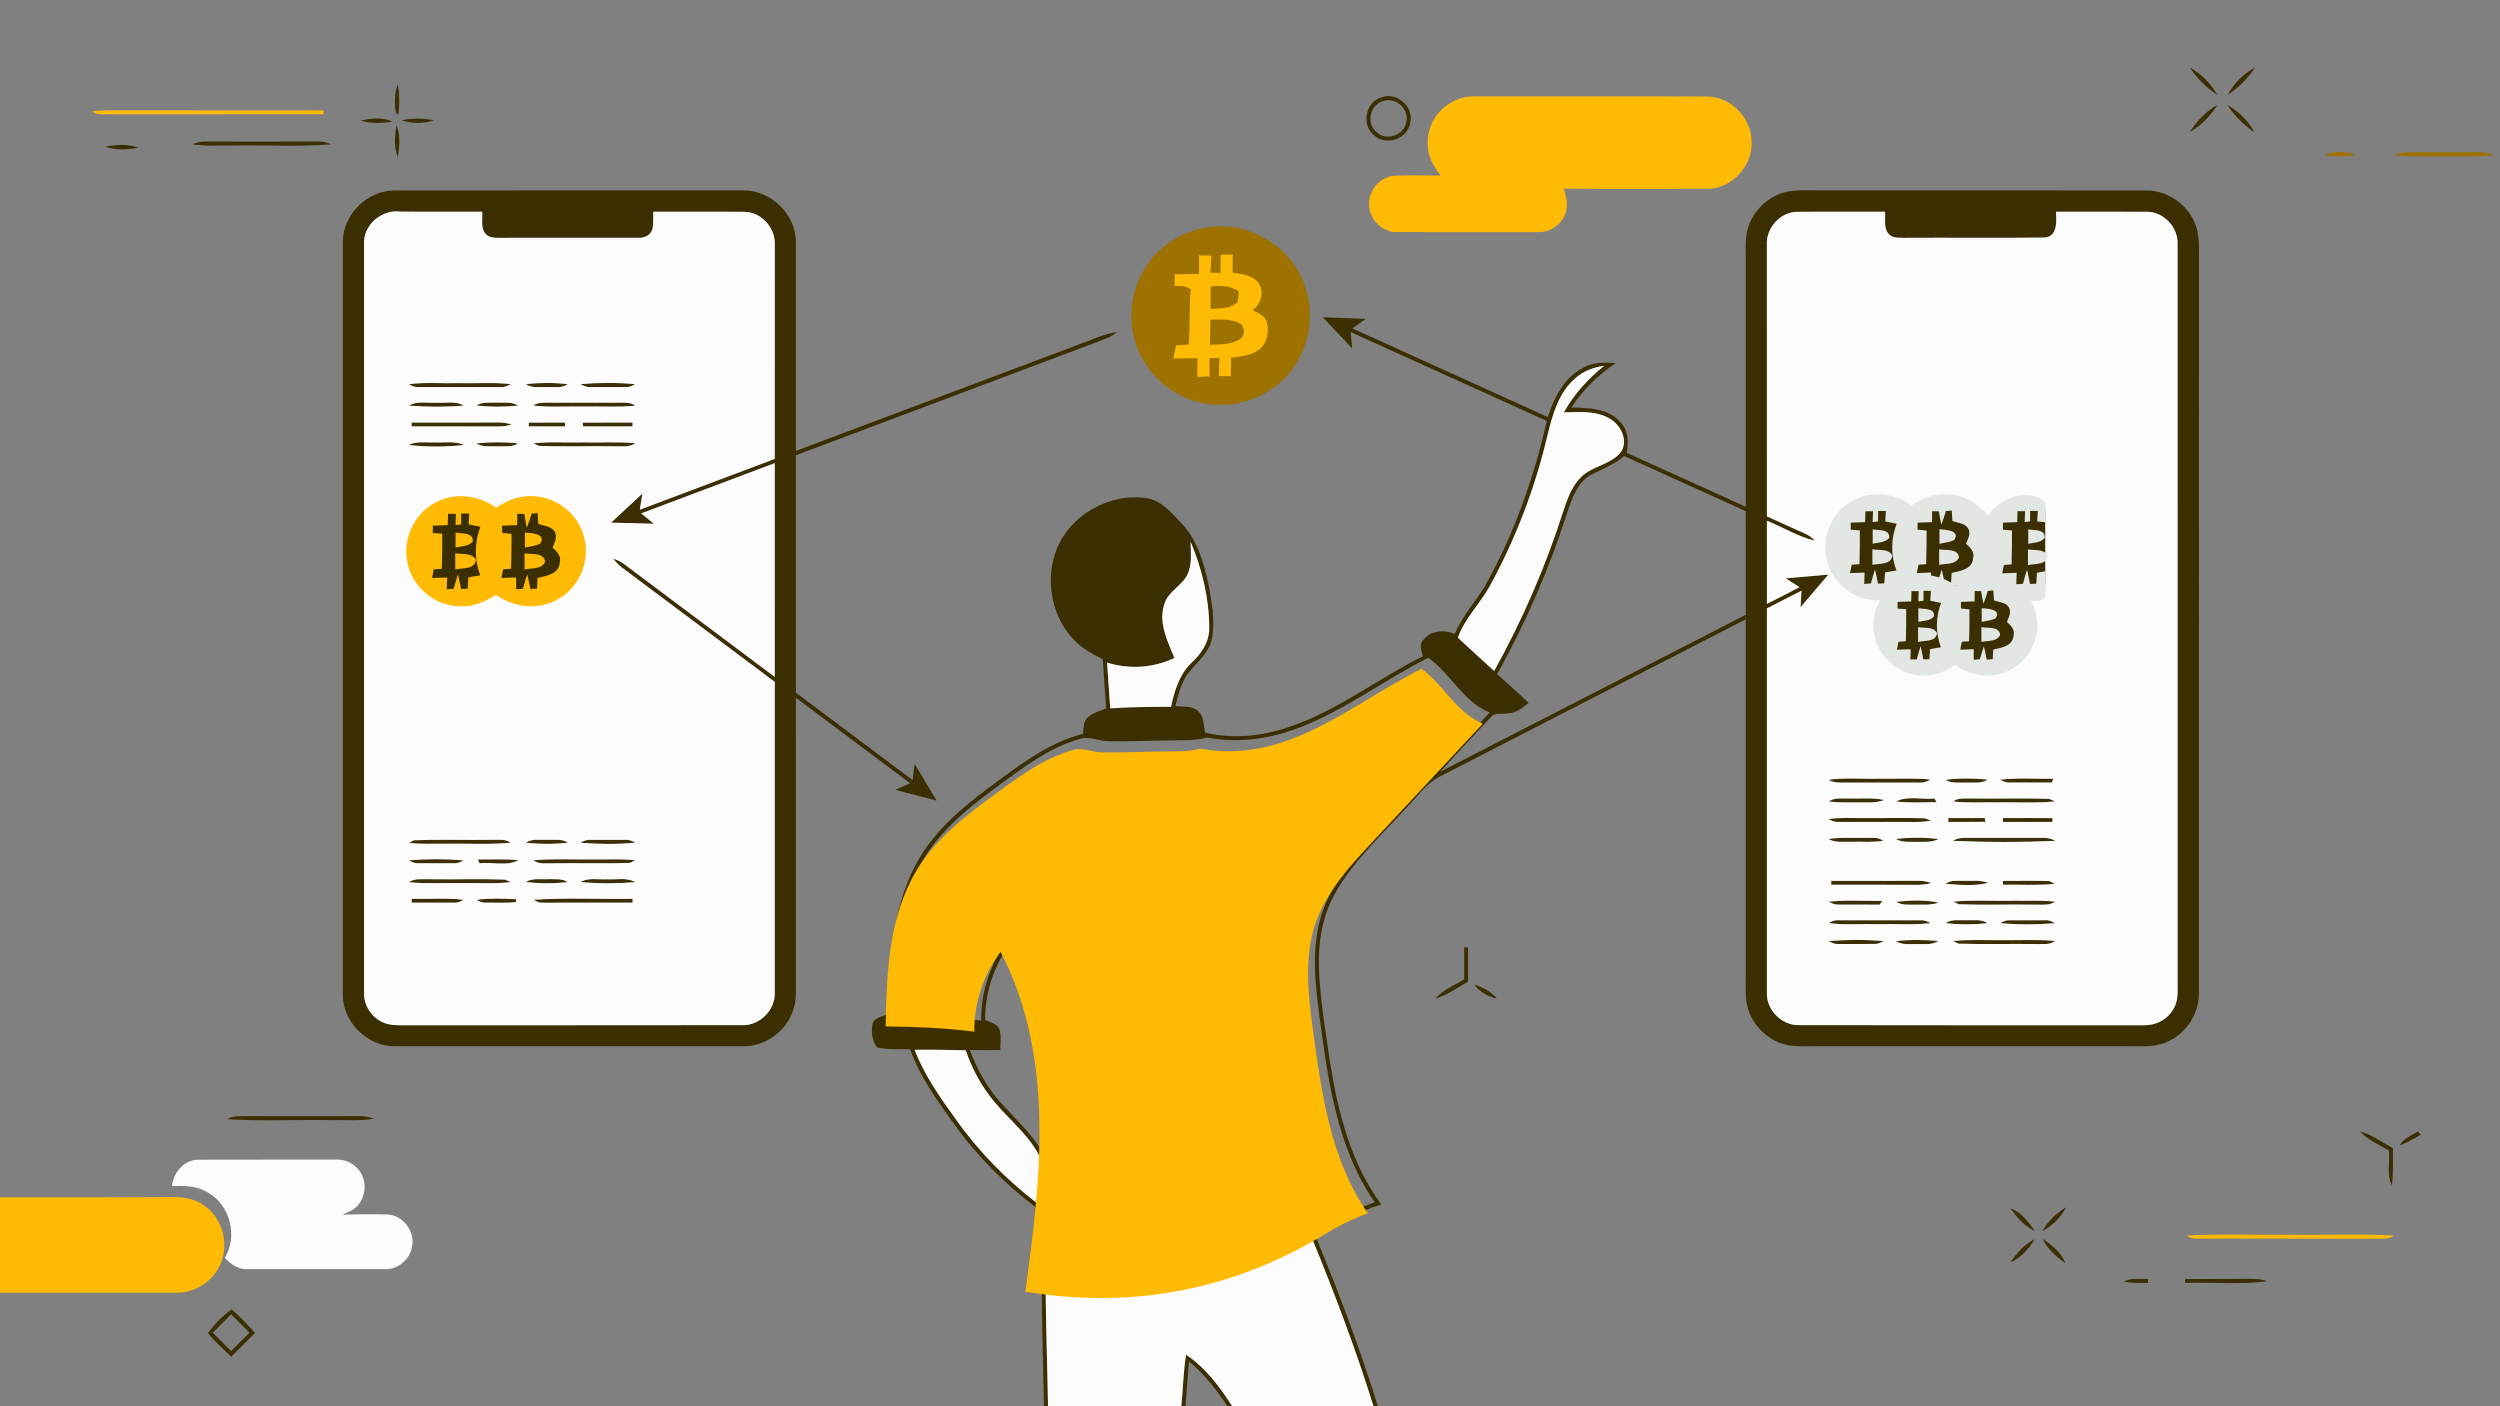 <svg width="1920" height="1080" viewBox="0 0 1920 1080" fill="none" xmlns="http://www.w3.org/2000/svg">
<rect x="0" y="0" width="1920" height="1080" fill="#808080" stroke="none"/>
<g clip-path="url(#clip0_2762_7696)">
<path d="M1681.7 51.82C1690.5 56.56 1697.78 64.18 1702.86 72.74C1694.4 67.44 1687.3 60.02 1681.7 51.82Z" fill="#3B2E00"/>
<path d="M1710.98 72.86C1715.46 63.9 1723.26 56.62 1731.92 51.66C1726.6 60.14 1719.22 67.28 1710.98 72.86Z" fill="#3B2E00"/>
<path d="M303.42 82.06C303.16 76.26 303.18 70.26 305.56 64.84C306.82 72.5 307 80.36 305.92 88.04C303.34 87.1 303.66 84.2 303.42 82.06Z" fill="#3B2E00"/>
<path d="M1060.6 74.9C1072.2 70.16 1085.7 81.48 1083.14 93.7C1081.8 106.14 1065.2 112.48 1055.8 104.34C1045.42 96.84 1048.32 78.66 1060.6 74.9ZM1062.98 77.4C1052.48 79.56 1048.74 94.4 1056.94 101.26C1064.22 108.66 1078.12 104.16 1079.98 94.04C1082.64 84.36 1072.52 74.58 1062.98 77.4Z" fill="#3B2E00"/>
<path d="M1681.56 101.38C1687.26 93.18 1694.14 85.3 1703.04 80.481C1697.64 88.921 1690.52 96.701 1681.56 101.38Z" fill="#3B2E00"/>
<path d="M1710.58 80.52C1719.16 85.561 1726.84 92.861 1731.5 101.721C1723.34 96.02 1715.94 88.941 1710.58 80.52Z" fill="#3B2E00"/>
<path d="M276.98 92.54C284.96 90.96 293.78 89.76 301.38 93.4C293.32 94.64 284.86 95.06 276.98 92.54Z" fill="#3B2E00"/>
<path d="M308.48 92.361C316.6 90.721 325.06 90.681 333.16 92.421C325.24 95.101 316.38 95.181 308.48 92.361Z" fill="#3B2E00"/>
<path d="M304.5 96.42C307.8 104.1 306.68 112.74 305.58 120.78C302.28 113.1 303.18 104.44 304.5 96.42Z" fill="#3B2E00"/>
<path d="M147.9 110.88C151.04 109.28 154.52 108.58 158.06 108.7C186.7 108.76 215.36 108.78 244.02 108.68C247.56 108.56 251.08 109.24 254.24 110.92C229.56 112.78 204.74 111.26 180 111.76C169.3 111.56 158.54 112.44 147.9 110.88Z" fill="#3B2E00"/>
<path d="M80.7 112.6C89.16 111.16 98.28 110.26 106.46 113.54C97.96 114.8 88.92 115.66 80.7 112.6Z" fill="#3B2E00"/>
<path d="M1785.22 119.14C1792.64 115.84 1801.62 115.88 1809.08 119.1C1801.18 120.38 1793.1 120.38 1785.22 119.14Z" fill="#9E7200"/>
<path d="M1838.72 119.16C1842.26 117.5 1846.14 116.8 1850.1 116.94C1868.04 117.02 1886 117.02 1903.94 116.94C1907.84 116.8 1911.72 117.5 1915.28 119.18C1902.22 120.78 1889.02 119.7 1875.92 120C1863.52 119.72 1851.04 120.78 1838.72 119.16Z" fill="#9E7200"/>
<path d="M263.28 185.92C263.22 164.6 282.54 145.78 303.82 146.26C392.56 146.22 481.3 146.26 570.06 146.24C591.56 145.44 611.28 164.36 611.22 185.9C611.3 239.36 611.22 292.84 611.26 346.3C685.1 318.56 758.92 290.78 832.74 263C841.02 260 849.08 256.04 857.94 255.08C855.42 256.9 852.88 258.68 849.98 259.84C770.4 289.72 690.84 319.7 611.26 349.6C611.26 410.4 611.26 471.2 611.26 531.98C641.12 554.4 671 576.78 700.92 599.12C701.42 594.94 701.9 590.76 702.4 586.6C708.1 596 713.76 605.42 719.36 614.88C708.72 612.16 698.08 609.38 687.46 606.58C691.34 604.9 695.2 603.24 699.08 601.58C669.72 579.78 640.56 557.76 611.26 535.9C611.26 607.28 611.24 678.66 611.28 750.06C611.16 759 612.12 768.28 608.82 776.82C603.16 792.62 587.02 804.04 570.14 803.52C481.36 803.48 392.6 803.52 303.82 803.52C282.52 804.08 263.2 785.16 263.28 763.86C263.22 571.22 263.22 378.56 263.28 185.92ZM279.62 188.02C279.64 379.32 279.64 570.62 279.62 761.92C279.04 771.72 285.16 781.28 294.1 785.16C299.06 787.46 304.62 787.36 309.96 787.42C396.66 787.28 483.36 787.5 570.06 787.3C583.6 787.76 595.66 775.52 595.02 761.98C595.02 682.56 595.02 603.12 595.02 523.68C555.96 494.54 517 465.22 477.92 436.08C475.26 434.08 472.98 431.64 470.9 429.06C473.7 429.94 476.52 431.1 478.88 432.9C517.58 461.9 556.3 490.88 595 519.86C595.04 465.14 595.02 410.42 595.02 355.68C560.84 368.56 526.64 381.4 492.46 394.28C495.72 396.92 498.96 399.58 502.22 402.26C491.24 401.98 480.26 401.58 469.28 401.42C477.26 393.9 485.3 386.44 493.38 379.02C492.74 383.16 492.04 387.3 491.38 391.44C525.92 378.42 560.48 365.46 595.02 352.44C595.02 297.66 595.02 242.88 595.04 188.1C595.7 175.3 584.98 162.96 572.02 162.7C548.6 162.48 525.16 162.7 501.72 162.6C501.6 167.02 501.94 171.48 501.12 175.84C499.84 180.6 494.72 183.1 490.04 182.62C454.66 182.64 419.3 182.56 383.92 182.66C379.96 182.66 375.24 182.72 372.6 179.22C368.92 174.54 370.86 168.06 370.28 162.62C349.52 162.6 328.76 162.66 308.02 162.58C293.32 160.36 278.44 172.88 279.62 188.02Z" fill="#3B2E00"/>
<path d="M1365.38 149.52C1374.98 145.18 1385.74 146.34 1395.96 146.22C1480.04 146.32 1564.12 146.18 1648.2 146.26C1663.44 146.14 1678.18 155.5 1684.68 169.28C1690.12 180 1688.6 192.34 1688.78 203.94C1688.72 389.98 1688.76 576.04 1688.76 762.08C1689.16 778.2 1679.1 793.86 1664.28 800.18C1654.16 804.8 1642.8 803.34 1632.02 803.52C1554.68 803.48 1477.34 803.5 1400 803.52C1391.78 803.42 1383.54 803.98 1375.36 803.08C1358.06 800.82 1343.32 786.02 1341.18 768.7C1340.26 760.5 1340.82 752.22 1340.74 744C1340.76 654.54 1340.74 565.08 1340.74 475.62C1262.14 516.06 1183.52 556.48 1104.88 596.84C1094.72 602.28 1088.26 612.24 1080.24 620.16C1060.92 641.66 1038.88 661.42 1024.86 687.04C1014.2 706.1 1011.84 728.52 1013.2 749.98C1014.68 772.08 1018.22 793.98 1021.48 815.88C1027.54 854.24 1037.42 893.38 1060.86 925.12C1042.64 930.14 1026.8 940.66 1010.66 950.08C1028.18 992.74 1044.54 1035.92 1058.2 1080H1054.84C1041.34 1036.5 1025.12 993.9 1007.92 951.74C945.92 985.68 872.9 998.42 803.02 988.32C803.3 1018.88 804.38 1049.44 804.9 1080H801.76C801.1 1049.22 800.3 1018.44 799.94 987.64C796.4 987.04 792.88 986.46 789.36 985.88C791.98 966.64 794.6 947.38 796.56 928.06C771.82 909.54 749.8 887.32 731.92 862.1C719.12 844.5 706.36 826.48 698.98 805.82C690.54 805.46 681.86 806.48 673.62 804.42C669.6 799.36 668.94 792.24 670.12 786.1C671.84 781.04 678.24 780.68 682.42 778.66C683.22 740.08 684.7 699.64 702.96 664.7C717.76 636.04 744.06 616.1 769.54 597.5C788.54 583.44 808.46 569.56 831.68 563.56C832.16 560.14 832.1 556.56 833.44 553.34C837.02 547.92 843.86 546.46 849.52 544.14C848.64 531.52 847.84 518.9 846.92 506.28C839.34 502.48 831.7 498.44 825.72 492.34C808.3 475.16 802.62 447.72 810.48 424.72C820.08 395.98 852.28 377.72 881.9 382.78C892.88 385.28 900.36 394.44 907.7 402.3C919.9 415.16 924.68 432.88 928.3 449.78C930.76 463.32 933.4 477.4 930.6 491.1C928.4 501.28 919.9 507.94 913.68 515.64C907.4 523.18 905.02 532.94 902.68 542.26C908.44 542.94 915.24 541.82 919.96 545.98C924.82 550.02 924.36 556.94 925.46 562.58C946.82 567.9 969.34 565.4 989.98 558.32C1027.1 546.02 1058.06 521.2 1092.82 504.02C1091.74 499.92 1089.44 494.84 1093.24 491.38C1098.98 484.02 1109.12 483.52 1117.22 486.86C1122.84 473.4 1132.88 462.62 1140.34 450.26C1162.64 410.7 1177.92 367.5 1187.96 323.28C1137.72 300.58 1087.52 277.78 1037.32 255.02C1037.7 259.2 1038.08 263.38 1038.48 267.58C1030.94 259.64 1023.4 251.68 1015.92 243.68C1026.92 244.02 1037.9 244.44 1048.88 244.88C1045.46 247.32 1042.04 249.76 1038.62 252.22C1088.62 274.94 1138.68 297.56 1188.68 320.28C1193.52 305.74 1200.82 290.64 1214.88 283.02C1222.64 278.12 1232.04 278.2 1240.86 278.86C1227.44 287.98 1215.64 299.34 1206.78 312.96C1220.08 313.3 1235.88 313.46 1244.98 324.84C1250.8 331.06 1250.64 339.94 1249.3 347.8C1279.82 361.5 1310.24 375.42 1340.74 389.18C1340.74 327.46 1340.76 265.74 1340.72 204.02C1340.78 196.44 1340.32 188.86 1341.16 181.32C1342.8 167.4 1352.58 155.02 1365.38 149.52ZM1356.96 187.98C1357 257.5 1356.96 327.04 1356.98 396.56C1366.68 401.04 1376.44 405.36 1386.18 409.76C1389.1 411 1391.66 412.86 1393.84 415.22C1380.8 412.22 1369.32 404.84 1356.98 399.94C1357 421.22 1356.96 442.5 1357 463.78C1365.38 459.58 1373.7 455.26 1382.02 450.94C1378.48 448.68 1374.94 446.42 1371.42 444.16C1382.34 443.18 1393.28 442.22 1404.22 441.3C1397.1 449.66 1389.96 457.98 1382.8 466.32C1383.02 462.08 1383.26 457.86 1383.52 453.66C1374.66 458.16 1365.84 462.74 1356.98 467.26C1356.98 565.56 1356.98 663.86 1356.98 762.16C1356.34 775.6 1368.44 787.76 1381.88 787.28C1469.9 787.5 1557.94 787.34 1645.96 787.38C1655.14 787.76 1664.5 783.24 1669.06 775.1C1673.48 768.22 1672.18 759.74 1672.38 752C1672.34 563.96 1672.38 375.94 1672.36 187.9C1673.2 174.66 1661.48 162.24 1648.18 162.64C1625.14 162.56 1602.08 162.66 1579.04 162.62C1579.36 169.82 1580.3 181.84 1570.22 182.48C1534.12 182.84 1498.02 182.46 1461.94 182.66C1457.94 182.58 1453.18 182.94 1450.36 179.54C1446.36 174.88 1448.2 168.2 1447.68 162.6C1425.08 162.72 1402.5 162.48 1379.9 162.7C1367.04 163 1356.26 175.24 1356.96 187.98ZM1210.02 290.36C1197.02 301.38 1192.32 318.58 1188.44 334.46C1178.98 374.76 1164.06 413.74 1144.2 450.06C1136.68 463.72 1124.92 474.86 1119.66 489.78C1128.92 498.3 1138.22 506.78 1147.5 515.3C1169.12 476.44 1186.88 435.42 1200.46 393.06C1203.58 383.52 1207 373.48 1214.36 366.28C1222.9 357.92 1236.32 356.98 1244.28 347.94C1250.8 339.66 1245.6 327.74 1237.72 322.46C1227 315.1 1213.34 316.46 1201.04 316.72C1208.78 302.74 1219.66 290.86 1232.04 280.88C1224.04 282.18 1216.08 284.82 1210.02 290.36ZM1247.28 350.2C1240.16 356.72 1230.98 359.9 1222.56 364.26C1212.06 369.88 1207.58 381.72 1204.04 392.38C1190.22 435.84 1172.06 477.9 1149.84 517.74C1157.86 525.14 1166.22 532.2 1174.02 539.88C1169.36 543.56 1164.4 547.78 1158.12 547.8C1153.8 548.78 1148.14 546.78 1145.02 550.7C1131.98 564.7 1118.88 578.66 1105.96 592.76C1184.28 552.7 1262.46 512.34 1340.74 472.18C1340.72 445.62 1340.8 419.08 1340.7 392.54C1309.54 378.46 1278.4 364.32 1247.28 350.2ZM914.4 416.1C914.44 423.8 915.56 431.82 912.78 439.22C909.3 449.46 897.1 453.56 894.18 464.14C889.46 478.36 896.74 492.38 901.92 505.32C885.9 513.04 867.2 514.22 850.24 508.88C851.1 520.58 851.76 532.28 852.7 543.98C868.22 542.92 883.78 542.88 899.34 542.8C901.96 530.6 905.74 517.92 915.06 509.02C922.64 502.02 928.92 492.82 928.68 482.04C928.58 459.42 923.2 436.9 914.4 416.1ZM999.98 557.96C977 567.28 951.58 571.16 927.04 566.42C917.62 569.16 907.7 568.36 898.02 568.66C882.66 568.74 867.3 569.6 851.96 569.3C844.34 569.5 836.94 565.12 829.38 567.46C805.06 574.28 784.92 590.22 764.82 604.82C741.64 621.94 718.38 640.96 705.14 667.18C687.48 701.82 686.14 741.7 685.44 779.76C708.18 780.02 730.94 780.9 753.54 783.8C753.28 761.8 760.5 740.06 773.64 722.46C794.96 762.76 802.94 808.88 803.5 854.1C804.34 897.48 798.44 940.58 792.78 983.5C830.24 989.6 868.72 990.28 906.14 983.62C946.58 976.76 985.44 961.76 1020.58 940.68C1031.76 933.84 1043.36 927.54 1055.84 923.38C1026.84 881.7 1020 830.02 1013.38 780.94C1009.88 754.5 1006.84 726.8 1015.42 700.98C1023.5 677.04 1040.8 657.88 1057.74 639.72C1086.54 608.92 1115.26 578.04 1144.08 547.24C1123.72 538.92 1114.22 517.58 1097.02 505.14C1064.06 521.6 1034.38 544.3 999.98 557.96ZM756.56 783.32C760.32 785.24 765.7 785.94 767.5 790.36C769.2 795.52 768.16 801.08 768.24 806.42C760.42 806.52 752.6 806.5 744.8 806.4C750.38 821.24 758.08 835.4 768.8 847.18C779.64 859.16 791.8 870.12 800.18 884.12C802.42 831.18 797.08 776.36 773.28 728.3C762.36 744.46 756.46 763.8 756.56 783.32ZM702.44 806.24C709.96 825.86 722.14 843.12 734.4 860.02C751.7 884.5 772.98 906.02 796.74 924.26C797.54 913.48 799.24 902.74 799.2 891.92C799.26 889 797.5 886.48 796.18 884.02C786.4 867.64 770.6 856.16 759.46 840.84C751.72 830.5 745.9 818.82 741.66 806.64C728.58 806.36 715.52 806.02 702.44 806.24Z" fill="#3B2E00"/>
<rect x="897" y="190" width="78" height="103" fill="#FFBB04"/>
<mask id="mask0_2762_7696" style="mask-type:alpha" maskUnits="userSpaceOnUse" x="868" y="173" width="139" height="138">
<path d="M922.98 175.42C955.14 167.82 990.66 187.2 1001.64 218.34C1013.06 247.24 1001.6 282.88 975.38 299.58C957.82 311.44 934.62 314.24 914.68 307.12C893.16 299.76 876.08 280.88 870.84 258.76C864.68 234.3 873.3 206.9 892.58 190.58C901.22 183.08 911.78 177.84 922.98 175.42ZM920.82 196.18C920.86 200.92 920.88 205.66 920.9 210.4C914.66 210.42 908.44 210.58 902.22 210.62C902.16 213.62 902.12 216.64 902.04 219.64C906.34 219.56 910.9 219.38 914.46 222.22C913.2 236.32 914 250.5 913 264.6C909.7 264.82 906.46 265.04 903.2 265.22C902.52 268.62 901.82 272.02 901.14 275.42C907.34 275.26 913.54 275.12 919.74 275.06C919.6 279.84 919.52 284.62 919.48 289.4C922.62 289.28 925.78 289.16 928.94 289.06C928.9 284.4 928.88 279.76 928.88 275.12C930.78 275.04 934.62 274.9 936.52 274.82C936.38 279.52 936.24 284.22 936.12 288.92C939.16 288.92 942.24 288.92 945.32 288.92C945.34 284.2 945.4 279.5 945.52 274.78C952.78 273.62 960.66 273.16 966.76 268.6C973.4 263.8 974.9 254.42 972.74 246.96C971.14 242.14 966.06 240.26 961.92 238.24C968.42 233.68 971.18 224.38 966.66 217.46C962.14 211.02 953.6 210.66 946.6 209.3C946.66 204.7 946.68 200.1 946.74 195.52C943.66 195.54 940.58 195.56 937.52 195.58C937.38 200.26 937.3 204.94 937.28 209.62C934.72 209.54 932.18 209.48 929.64 209.42C929.86 205.02 930.14 200.62 930.36 196.24C927.16 196.22 923.98 196.2 920.82 196.18Z" fill="#3B2E00"/>
</mask>
<g mask="url(#mask0_2762_7696)">
</g>
<path d="M922.98 175.42C955.14 167.82 990.66 187.2 1001.64 218.34C1013.06 247.24 1001.6 282.88 975.38 299.58C957.82 311.44 934.62 314.24 914.68 307.12C893.16 299.76 876.08 280.88 870.84 258.76C864.68 234.3 873.3 206.9 892.58 190.58C901.22 183.08 911.78 177.84 922.98 175.42ZM920.82 196.18C920.86 200.92 920.88 205.66 920.9 210.4C914.66 210.42 908.44 210.58 902.22 210.62C902.16 213.62 902.12 216.64 902.04 219.64C906.34 219.56 910.9 219.38 914.46 222.22C913.2 236.32 914 250.5 913 264.6C909.7 264.82 906.46 265.04 903.2 265.22C902.52 268.62 901.82 272.02 901.14 275.42C907.34 275.26 913.54 275.12 919.74 275.06C919.6 279.84 919.52 284.62 919.48 289.4C922.62 289.28 925.78 289.16 928.94 289.06C928.9 284.4 928.88 279.76 928.88 275.12C930.78 275.04 934.62 274.9 936.52 274.82C936.38 279.52 936.24 284.22 936.12 288.92C939.16 288.92 942.24 288.92 945.32 288.92C945.34 284.2 945.4 279.5 945.52 274.78C952.78 273.62 960.66 273.16 966.76 268.6C973.4 263.8 974.9 254.42 972.74 246.96C971.14 242.14 966.06 240.26 961.92 238.24C968.42 233.68 971.18 224.38 966.66 217.46C962.14 211.02 953.6 210.66 946.6 209.3C946.66 204.7 946.68 200.1 946.74 195.52C943.66 195.54 940.58 195.56 937.52 195.58C937.38 200.26 937.3 204.94 937.28 209.62C934.72 209.54 932.18 209.48 929.64 209.42C929.86 205.02 930.14 200.62 930.36 196.24C927.16 196.22 923.98 196.2 920.82 196.18Z" fill="#9E7200"/>
<path d="M929.78 219.98C937.14 218.96 944.78 219.6 951.26 223.52C951.34 226.42 951.06 229.26 950.38 232.04C944.94 237.38 936.76 236.66 929.76 237.22C929.78 231.48 929.78 225.74 929.78 219.98Z" fill="#9E7200"/>
<path d="M929.6 245.5C936.96 245.54 944.98 244.48 951.72 248.16C956.22 250.4 956.58 257.58 952.42 260.32C945.7 264.94 937.02 264.24 929.28 264.86C929.38 258.4 929.58 251.96 929.6 245.5Z" fill="#9E7200"/>
<path d="M314 295.04C326.62 293.44 339.38 294.58 352.06 294.26C365.42 294.58 378.84 293.48 392.16 294.98C389.72 296.64 386.94 297.56 383.98 297.26C363.3 297.22 342.64 297.24 321.96 297.26C319.08 297.52 316.4 296.56 314 295.04Z" fill="#3B2E00"/>
<path d="M403.92 294.98C414.54 293.84 425.36 293.78 435.98 295.04C431.36 298.42 425.42 296.96 420.12 297.3C414.68 296.94 408.62 298.48 403.92 294.98Z" fill="#3B2E00"/>
<path d="M445.86 294.98C459.74 293.82 473.84 293.78 487.72 295C485.46 296.56 482.9 297.54 480.12 297.24C471.4 297.28 462.66 297.26 453.92 297.26C450.98 297.56 448.3 296.52 445.86 294.98Z" fill="#3B2E00"/>
<path d="M314.02 311.5C320.64 307.56 328.64 309.82 335.92 309.26C342.62 309.7 350 307.78 356.1 311.46C342.14 312.7 327.98 312.64 314.02 311.5Z" fill="#3B2E00"/>
<path d="M365.72 311.44C370.62 308.42 376.5 309.38 381.96 309.2C387.34 309.4 393.2 308.38 397.98 311.48C387.28 312.64 376.4 312.64 365.72 311.44Z" fill="#3B2E00"/>
<path d="M409.46 311.46C412.6 309.34 416.36 309.18 419.98 309.22C438.62 309.28 457.26 309.3 475.9 309.22C479.96 309.26 484.4 308.88 487.86 311.58C474.64 312.92 461.32 311.92 448.06 312.22C435.2 311.92 422.28 312.98 409.46 311.46Z" fill="#3B2E00"/>
<path d="M316.1 324.52C338.08 324.48 360.04 324.56 382 324.46C385.66 324.4 389.32 324.78 392.8 326C387.42 327.98 381.66 327.48 376.06 327.52C356.06 327.44 336.08 327.54 316.08 327.46C316.08 326.74 316.1 325.26 316.1 324.52Z" fill="#3B2E00"/>
<path d="M406.08 324.54C415.34 324.5 424.6 324.5 433.86 324.52C433.88 325.26 433.92 326.72 433.94 327.46C424.66 327.5 415.38 327.5 406.1 327.48C406.1 326.74 406.1 325.26 406.08 324.54Z" fill="#3B2E00"/>
<path d="M447.62 324.54C460.32 324.5 473.06 324.5 485.78 324.52C485.78 325.26 485.8 326.74 485.8 327.46C473.06 327.5 460.34 327.5 447.62 327.48C447.62 326.74 447.62 325.26 447.62 324.54Z" fill="#3B2E00"/>
<path d="M313.82 341.74C320.12 338.58 327.34 340.081 334.08 339.761C341.5 340.141 349.4 338.48 356.38 341.74C342.32 343.34 327.88 343.36 313.82 341.74Z" fill="#3B2E00"/>
<path d="M365.72 340.541C376.4 339.381 387.26 339.341 397.94 340.501C393.24 343.681 387.44 342.561 382.14 342.801C376.62 342.601 370.66 343.621 365.72 340.541Z" fill="#3B2E00"/>
<path d="M409.46 340.54C422.3 339.02 435.24 340.08 448.12 339.78C461.36 340.06 474.66 339.1 487.86 340.42C483.24 343.82 477.32 342.5 472.02 342.76C452.7 342.46 433.36 343.18 414.08 342.44C412.92 341.98 410.62 341.02 409.46 340.54Z" fill="#3B2E00"/>
<path d="M1404.32 598.84C1417.46 597.14 1430.78 598.38 1444.02 598C1456.86 598.26 1469.74 597.36 1482.54 598.66C1479.96 600.46 1477.1 601.24 1474.02 601.02C1454.02 600.96 1434 600.96 1414 601.02C1410.62 601.12 1407.2 600.74 1404.32 598.84Z" fill="#3B2E00"/>
<path d="M1494.2 598.94C1504.88 597.4 1515.84 597.7 1526.58 598.7C1521.64 602.1 1515.44 600.76 1509.84 601.04C1504.58 600.82 1498.88 601.88 1494.2 598.94Z" fill="#3B2E00"/>
<path d="M1536.12 598.8C1549.68 597.2 1563.38 598.32 1577 598.06C1576.66 598.78 1576 600.26 1575.68 601C1565.06 600.9 1554.44 601.08 1543.82 600.98C1541.02 601.2 1538.46 600.16 1536.12 598.8Z" fill="#3B2E00"/>
<path d="M1404.38 615.48C1409.62 612.1 1416.06 613.52 1421.94 613.24C1430.28 613.5 1438.78 612.46 1447.02 614.38C1440.94 616.86 1434.3 616.18 1427.94 616.24C1420.06 616.14 1412.16 616.62 1404.38 615.48Z" fill="#3B2E00"/>
<path d="M1456.16 615.5C1465.2 610.96 1475.86 614.24 1485.58 613.24C1486.04 613.94 1486.94 615.34 1487.38 616.04C1476.98 616.14 1466.5 616.8 1456.16 615.5Z" fill="#3B2E00"/>
<path d="M1499.98 615.5C1504.08 612.46 1509.28 613.38 1514.04 613.22C1533.98 613.54 1553.98 612.82 1573.9 613.56C1575.02 614.04 1577.24 615 1578.34 615.48C1562.96 617.04 1547.46 615.86 1532.04 616.22C1521.36 616 1510.62 616.84 1499.98 615.5Z" fill="#3B2E00"/>
<path d="M1404.4 629.08C1413.58 627.62 1422.9 628.44 1432.14 628.26C1447.48 628.42 1462.84 627.92 1478.16 628.44C1479.36 628.86 1481.78 629.66 1482.98 630.08C1477.42 631.56 1471.66 631.26 1465.98 631.26C1447.98 631.16 1429.98 631.28 1411.98 631.24C1409.22 631.46 1406.68 630.5 1404.4 629.08Z" fill="#3B2E00"/>
<path d="M1496.32 628.28C1505.6 628.22 1514.9 628.24 1524.22 628.26C1524.4 628.98 1524.8 630.4 1524.98 631.12C1515.42 631.32 1505.84 631.2 1496.3 631.22C1496.3 630.5 1496.32 629.02 1496.32 628.28Z" fill="#3B2E00"/>
<path d="M1538.3 628.3C1551 628.24 1563.7 628.2 1576.4 628.32C1576.36 629.04 1576.26 630.5 1576.2 631.22C1563.56 631.24 1550.92 631.22 1538.3 631.24C1538.3 630.5 1538.3 629.02 1538.3 628.3Z" fill="#3B2E00"/>
<path d="M403.92 647.26C408.58 643.82 414.58 645.3 419.96 644.96C425.36 645.28 431.38 643.82 436.08 647.26C425.42 648.4 414.58 648.38 403.92 647.26Z" fill="#3B2E00"/>
<path d="M445.88 647.26C448.28 645.72 450.94 644.72 453.84 645C462.56 644.98 471.26 644.98 479.98 645C482.82 644.76 485.5 645.72 487.92 647.18C473.98 648.52 459.82 648.38 445.88 647.26Z" fill="#3B2E00"/>
<path d="M1404.28 644.36C1413.42 642.88 1422.72 643.74 1431.94 643.48C1436.74 643.72 1442.18 642.44 1446.28 645.74C1438.24 647.12 1430.02 646.24 1421.92 646.5C1416.02 646.28 1409.64 647.5 1404.28 644.36Z" fill="#3B2E00"/>
<path d="M1456.08 644.34C1466.94 643.04 1478.02 643.1 1488.88 644.3C1483.68 647.16 1477.66 646.44 1471.98 646.54C1466.62 646.4 1460.9 647.24 1456.08 644.34Z" fill="#3B2E00"/>
<path d="M1499.92 645.76C1502.9 643.8 1506.44 643.36 1509.94 643.48C1529.28 643.54 1548.64 643.54 1568 643.48C1571.62 643.34 1575.26 643.88 1578.48 645.76C1552.36 646.94 1526.04 646.94 1499.92 645.76Z" fill="#3B2E00"/>
<path d="M314.1 647.2C315.08 646.72 317.02 645.76 318 645.3C337.98 644.6 358 645.28 378 644.98C382.74 645.22 388.04 643.98 392.06 647.28C374.76 648.8 357.32 647.62 339.94 648C331.32 647.82 322.64 648.54 314.1 647.2Z" fill="#3B2E00"/>
<path d="M313.94 660.72C327.92 659.6 342.08 659.56 356.06 660.74C353.64 662.24 350.98 663.24 348.1 663C339.3 663.02 330.52 663.02 321.72 662.98C318.9 663.24 316.3 662.2 313.94 660.72Z" fill="#3B2E00"/>
<path d="M367.02 660.06C377.36 660.2 387.76 659.4 398.06 660.72C389 665.44 378.1 661.9 368.28 662.98C367.96 662.26 367.32 660.78 367.02 660.06Z" fill="#3B2E00"/>
<path d="M409.74 660.68C425.82 659.26 442 660.32 458.12 660C468.02 660.22 478 659.38 487.84 660.76C486.84 661.24 484.82 662.2 483.82 662.68C463.92 663.44 443.96 662.7 424.02 663.02C419.2 662.78 413.84 664.04 409.74 660.68Z" fill="#3B2E00"/>
<path d="M403.82 677.4C408.74 674.34 414.66 675.42 420.14 675.2C425.5 675.38 431.3 674.4 436.1 677.44C425.4 678.64 414.5 678.68 403.82 677.4Z" fill="#3B2E00"/>
<path d="M445.78 677.4C451.9 673.8 459.28 675.7 466 675.26C473.24 675.82 481.24 673.56 487.84 677.5C473.88 678.64 459.72 678.72 445.78 677.4Z" fill="#3B2E00"/>
<path d="M313.94 677.5C318.72 674.26 324.6 675.44 330 675.24C349.28 675.54 368.6 674.82 387.84 675.54C388.98 676.02 391.24 676.98 392.36 677.46C379.66 678.98 366.84 677.92 354.08 678.22C340.7 677.9 327.26 678.96 313.94 677.5Z" fill="#3B2E00"/>
<path d="M1406.38 676.52C1428.28 676.46 1450.16 676.56 1472.06 676.46C1475.84 676.38 1479.62 676.72 1483.22 678.14C1479.54 679.22 1475.78 679.6 1472 679.54C1450.14 679.44 1428.26 679.52 1406.4 679.48C1406.38 678.74 1406.38 677.26 1406.38 676.52Z" fill="#3B2E00"/>
<path d="M1494.34 678.741C1498.26 675.621 1503.4 676.641 1508.02 676.441C1514.38 676.601 1520.94 675.821 1527.08 678.001C1516.44 680.721 1505.16 679.581 1494.34 678.741Z" fill="#3B2E00"/>
<path d="M1538.18 676.54C1550.14 676.64 1562.14 676.18 1574.12 676.7C1575.1 677.22 1577.04 678.26 1578.02 678.78C1564.8 680.24 1551.5 679.18 1538.26 679.48C1538.24 678.74 1538.2 677.28 1538.18 676.54Z" fill="#3B2E00"/>
<path d="M316.16 690.3C329.42 690.56 342.76 689.46 355.98 691.02C353.58 692.58 350.9 693.54 348 693.26C337.38 693.3 326.76 693.18 316.16 693.24C316.16 692.5 316.16 691.02 316.16 690.3Z" fill="#3B2E00"/>
<path d="M366 691.04C376.06 689.76 386.3 690.04 396.4 690.62L396.26 692.72C388.86 693.76 381.32 693.14 373.88 693.26C371.02 693.52 368.34 692.64 366 691.04Z" fill="#3B2E00"/>
<path d="M409.9 691C435.14 689.34 460.52 690.66 485.82 690.28C485.84 691.02 485.86 692.5 485.86 693.24C463.2 693.24 440.52 693.2 417.86 693.28C414.98 693.48 412.18 692.82 409.9 691Z" fill="#3B2E00"/>
<path d="M1404.38 692.5C1418.06 691.06 1431.86 691.98 1445.6 691.9C1445.1 692.62 1444.08 694.06 1443.56 694.78C1433 694.62 1422.42 694.86 1411.86 694.72C1409.14 694.92 1406.7 693.64 1404.38 692.5Z" fill="#3B2E00"/>
<path d="M1456.16 692.54C1466.98 691.56 1478.16 690.8 1488.88 693.2C1482.82 695.38 1476.34 694.66 1470.06 694.8C1465.34 694.72 1460.3 695.28 1456.16 692.54Z" fill="#3B2E00"/>
<path d="M1499.94 692.5C1515.22 690.98 1530.6 692.12 1545.94 691.78C1556.74 692 1567.6 691.12 1578.36 692.54C1573.42 695.74 1567.44 694.54 1561.94 694.76C1542.72 694.44 1523.46 695.22 1504.28 694.42C1503.2 693.94 1501.02 692.98 1499.94 692.5Z" fill="#3B2E00"/>
<path d="M1404.44 708.941C1406.64 707.561 1409.08 706.521 1411.76 706.761C1432.54 706.721 1453.34 706.801 1474.12 706.741C1477.18 706.461 1480.08 707.401 1482.72 708.961C1469.18 710.561 1455.5 709.401 1441.9 709.741C1429.42 709.401 1416.84 710.581 1404.44 708.941Z" fill="#3B2E00"/>
<path d="M1494.22 708.92C1498.88 705.76 1504.7 706.96 1510 706.7C1515.48 707.02 1521.56 705.58 1526.4 709.02C1515.72 710.12 1504.86 710.26 1494.22 708.92Z" fill="#3B2E00"/>
<path d="M1536.22 708.94C1538.54 707.56 1541.1 706.54 1543.88 706.76C1552.62 706.7 1561.36 706.76 1570.12 706.74C1573 706.44 1575.74 707.36 1578.14 709.02C1564.24 710.14 1550.1 710.28 1536.22 708.94Z" fill="#3B2E00"/>
<path d="M1404.38 722.74C1418.4 721.6 1432.66 721.52 1446.68 722.78C1444.54 723.62 1442.5 725.08 1440.1 724.92C1430.68 725.1 1421.26 725 1411.84 724.98C1409.12 725.2 1406.64 724.04 1404.38 722.74Z" fill="#3B2E00"/>
<path d="M1456.14 722.761C1466.88 721.541 1477.8 721.701 1488.56 722.641C1483.74 726.101 1477.62 724.761 1472.12 725.041C1466.74 724.761 1460.84 726.041 1456.14 722.761Z" fill="#3B2E00"/>
<path d="M1499.98 722.72C1513.26 721.28 1526.66 722.3 1540 722C1552.74 722.28 1565.56 721.32 1578.26 722.7C1574.14 725.94 1568.84 724.8 1564.04 725.02C1544.06 724.74 1524.06 725.36 1504.1 724.74C1503.08 724.24 1501.02 723.22 1499.98 722.72Z" fill="#3B2E00"/>
<path d="M1124.5 727.62C1125.26 727.6 1126.74 727.58 1127.48 727.58C1127.5 736.32 1127.5 745.08 1127.5 753.84C1119.28 758.52 1111.48 764.24 1102.34 767C1108.16 760 1116.96 756.84 1124.5 752.12C1124.48 743.96 1124.48 735.78 1124.5 727.62Z" fill="#3B2E00"/>
<path d="M1132.46 756.141C1138.88 758.381 1145.26 761.481 1149.56 766.961C1143 765.121 1136.24 762.121 1132.46 756.141Z" fill="#3B2E00"/>
<path d="M174.64 859.54C178.04 857.3 182.1 857.12 186.02 857.2C216 857.28 246 857.26 275.98 857.2C279.8 857.1 283.58 857.86 287.18 859.16C276.22 861.02 265.06 860.04 254 860.24C227.56 859.82 201.04 861.16 174.64 859.54Z" fill="#3B2E00"/>
<path d="M1857.1 868.92C1857.6 869.54 1858.6 870.82 1859.1 871.44C1853.88 874.48 1848.66 877.62 1842.98 879.74C1845.94 874.24 1852.04 872 1857.1 868.92Z" fill="#3B2E00"/>
<path d="M1812.4 868.92C1821.7 871.42 1829.5 877.28 1837.78 881.96C1837.64 891.4 1838.26 900.92 1836.94 910.32C1832.84 902.06 1835.36 892.5 1834.78 883.68C1827.14 879.04 1818.52 875.62 1812.4 868.92Z" fill="#3B2E00"/>
<path d="M1543.92 927.92C1552.34 930.86 1557.84 938.52 1562.88 945.44C1554.84 941.82 1549 934.88 1543.92 927.92Z" fill="#3B2E00"/>
<path d="M1568.42 945.58C1572.78 937.98 1579.2 931.52 1586.84 927.22C1582.7 934.96 1576.16 941.46 1568.42 945.58Z" fill="#3B2E00"/>
<path d="M1544.02 969.581C1548.78 962.321 1554.88 955.581 1562.74 951.641C1558.2 959.061 1552.06 965.941 1544.02 969.581Z" fill="#3B2E00"/>
<path d="M1568.8 951.44C1575.7 956.36 1583.3 961.82 1586.18 970.16C1579.28 965.14 1572.38 959.38 1568.8 951.44Z" fill="#3B2E00"/>
<path d="M1631.02 984.42C1636.64 981 1643.44 982.48 1649.7 982.24C1649.7 983 1649.72 984.52 1649.74 985.28C1643.48 985.3 1637.2 985.38 1631.02 984.42Z" fill="#3B2E00"/>
<path d="M1678.1 982.3C1693.42 982.16 1708.74 982.34 1724.08 982.18C1729.86 982.16 1735.82 981.86 1741.34 984.02C1720.44 986.76 1699.2 984.54 1678.16 985.26C1678.14 984.52 1678.12 983.04 1678.1 982.3Z" fill="#3B2E00"/>
<path d="M159.66 1023.78C164.74 1016.92 170.86 1010.64 177.82 1005.68C184.44 1011.02 190.08 1017.46 195.82 1023.72C189.82 1029.84 183.74 1035.9 177.64 1041.94C171.52 1036.02 165.02 1030.42 159.66 1023.78ZM163.38 1023.52C168.08 1028.2 172.78 1032.92 177.5 1037.62C182.22 1032.92 186.92 1028.2 191.62 1023.5C186.92 1018.78 182.22 1014.08 177.52 1009.38C172.78 1014.08 168.08 1018.78 163.38 1023.52Z" fill="#3B2E00"/>
<path d="M907.22 1080C908.6 1066.82 908.74 1053.5 910.88 1040.4C925.86 1050.4 936.78 1064.98 946.32 1080H942.68C934.26 1067.42 925.06 1055.24 913.16 1045.7C912.14 1057.12 911.32 1068.56 910.44 1080H907.22Z" fill="#3B2E00"/>
<path d="M279.62 188.02C278.44 172.88 293.32 160.36 308.02 162.58C328.76 162.66 349.52 162.6 370.28 162.62C370.86 168.06 368.92 174.54 372.6 179.22C375.24 182.72 379.96 182.66 383.92 182.66C419.3 182.56 454.66 182.64 490.04 182.62C494.72 183.1 499.84 180.6 501.12 175.84C501.94 171.48 501.6 167.02 501.72 162.6C525.16 162.7 548.6 162.48 572.02 162.7C584.98 162.96 595.7 175.3 595.04 188.1C595.02 242.88 595.02 297.66 595.02 352.44C560.48 365.46 525.92 378.42 491.38 391.44C492.04 387.3 492.74 383.16 493.38 379.02C485.3 386.44 477.26 393.9 469.28 401.42C480.26 401.58 491.24 401.98 502.22 402.26C498.96 399.58 495.72 396.92 492.46 394.28C526.64 381.4 560.84 368.56 595.02 355.68C595.02 410.42 595.04 465.14 595 519.86C556.3 490.88 517.58 461.9 478.88 432.9C476.52 431.1 473.7 429.94 470.9 429.06C472.98 431.64 475.26 434.08 477.92 436.08C517 465.22 555.96 494.54 595.02 523.68C595.02 603.12 595.02 682.56 595.02 761.98C595.66 775.52 583.6 787.76 570.06 787.3C483.36 787.5 396.66 787.28 309.96 787.42C304.62 787.36 299.06 787.46 294.1 785.16C285.16 781.28 279.04 771.72 279.62 761.92C279.64 570.62 279.64 379.32 279.62 188.02ZM314 295.04C316.4 296.56 319.08 297.52 321.96 297.26C342.64 297.24 363.3 297.22 383.98 297.26C386.94 297.56 389.72 296.64 392.16 294.98C378.84 293.48 365.42 294.58 352.06 294.26C339.38 294.58 326.62 293.44 314 295.04ZM403.92 294.98C408.62 298.48 414.68 296.94 420.12 297.3C425.42 296.96 431.36 298.42 435.98 295.04C425.36 293.78 414.54 293.84 403.92 294.98ZM445.86 294.98C448.3 296.52 450.98 297.56 453.92 297.26C462.66 297.26 471.4 297.28 480.12 297.24C482.9 297.54 485.46 296.56 487.72 295C473.84 293.78 459.74 293.82 445.86 294.98ZM314.02 311.5C327.98 312.64 342.14 312.7 356.1 311.46C350 307.78 342.62 309.7 335.92 309.26C328.64 309.82 320.64 307.56 314.02 311.5ZM365.72 311.44C376.4 312.64 387.28 312.64 397.98 311.48C393.2 308.38 387.34 309.4 381.96 309.2C376.5 309.38 370.62 308.42 365.72 311.44ZM409.46 311.46C422.28 312.98 435.2 311.92 448.06 312.22C461.32 311.92 474.64 312.92 487.86 311.58C484.4 308.88 479.96 309.26 475.9 309.22C457.26 309.3 438.62 309.28 419.98 309.22C416.36 309.18 412.6 309.34 409.46 311.46ZM316.1 324.52C316.1 325.26 316.08 326.74 316.08 327.46C336.08 327.54 356.06 327.44 376.06 327.52C381.66 327.48 387.42 327.98 392.8 326C389.32 324.78 385.66 324.4 382 324.46C360.04 324.56 338.08 324.48 316.1 324.52ZM406.08 324.54C406.1 325.26 406.1 326.74 406.1 327.48C415.38 327.5 424.66 327.5 433.94 327.46C433.92 326.72 433.88 325.26 433.86 324.52C424.6 324.5 415.34 324.5 406.08 324.54ZM447.62 324.54C447.62 325.26 447.62 326.74 447.62 327.48C460.34 327.5 473.06 327.5 485.8 327.46C485.8 326.74 485.78 325.26 485.78 324.52C473.06 324.5 460.32 324.5 447.62 324.54ZM313.82 341.74C327.88 343.36 342.32 343.34 356.38 341.74C349.4 338.48 341.5 340.14 334.08 339.76C327.34 340.08 320.12 338.58 313.82 341.74ZM365.72 340.54C370.66 343.62 376.62 342.6 382.14 342.8C387.44 342.56 393.24 343.68 397.94 340.5C387.26 339.34 376.4 339.38 365.72 340.54ZM409.46 340.54C410.62 341.02 412.92 341.98 414.08 342.44C433.36 343.18 452.7 342.46 472.02 342.76C477.32 342.5 483.24 343.82 487.86 340.42C474.66 339.1 461.36 340.06 448.12 339.78C435.24 340.08 422.3 339.02 409.46 340.54ZM334.88 386.98C319 395.28 310.22 414.7 314.32 432.14C317.9 450.42 335.34 464.74 354.02 464.56C363.66 465.04 372.72 461.08 380.64 455.94C393.6 465.3 411.64 467.66 425.9 459.9C442.86 451.32 452.02 430.18 446.4 411.98C441.94 395.02 425.54 382.28 408.04 382C398.16 381.36 388.8 385.3 380.72 390.64C367.58 381.16 349.24 378.82 334.88 386.98ZM403.92 647.26C414.58 648.38 425.42 648.4 436.08 647.26C431.38 643.82 425.36 645.28 419.96 644.96C414.58 645.3 408.58 643.82 403.92 647.26ZM445.88 647.26C459.82 648.38 473.98 648.52 487.92 647.18C485.5 645.72 482.82 644.76 479.98 645C471.26 644.98 462.56 644.98 453.84 645C450.94 644.72 448.28 645.72 445.88 647.26ZM314.1 647.2C322.64 648.54 331.32 647.82 339.94 648C357.32 647.62 374.76 648.8 392.06 647.28C388.04 643.98 382.74 645.22 378 644.98C358 645.28 337.98 644.6 318 645.3C317.02 645.76 315.08 646.72 314.1 647.2ZM313.94 660.72C316.3 662.2 318.9 663.24 321.72 662.98C330.52 663.02 339.3 663.02 348.1 663C350.98 663.24 353.64 662.24 356.06 660.74C342.08 659.56 327.92 659.6 313.94 660.72ZM367.02 660.06C367.32 660.78 367.96 662.26 368.28 662.98C378.1 661.9 389 665.44 398.06 660.72C387.76 659.4 377.36 660.2 367.02 660.06ZM409.74 660.68C413.84 664.04 419.2 662.78 424.02 663.02C443.96 662.7 463.92 663.44 483.82 662.68C484.82 662.2 486.84 661.24 487.84 660.76C478 659.38 468.02 660.22 458.12 660C442 660.32 425.82 659.26 409.74 660.68ZM403.82 677.4C414.5 678.68 425.4 678.64 436.1 677.44C431.3 674.4 425.5 675.38 420.14 675.2C414.66 675.42 408.74 674.34 403.82 677.4ZM445.78 677.4C459.72 678.72 473.88 678.64 487.84 677.5C481.24 673.56 473.24 675.82 466 675.26C459.28 675.7 451.9 673.8 445.78 677.4ZM313.94 677.5C327.26 678.96 340.7 677.9 354.08 678.22C366.84 677.92 379.66 678.98 392.36 677.46C391.24 676.98 388.98 676.02 387.84 675.54C368.6 674.82 349.28 675.54 330 675.24C324.6 675.44 318.72 674.26 313.94 677.5ZM316.16 690.3C316.16 691.02 316.16 692.5 316.16 693.24C326.76 693.18 337.38 693.3 348 693.26C350.9 693.54 353.58 692.58 355.98 691.02C342.76 689.46 329.42 690.56 316.16 690.3ZM366 691.04C368.34 692.64 371.02 693.52 373.88 693.26C381.32 693.14 388.86 693.76 396.26 692.72L396.4 690.62C386.3 690.04 376.06 689.76 366 691.04ZM409.9 691C412.18 692.82 414.98 693.48 417.86 693.28C440.52 693.2 463.2 693.24 485.86 693.24C485.86 692.5 485.84 691.02 485.82 690.28C460.52 690.66 435.14 689.34 409.9 691Z" fill="#FBFCFB"/>
<path d="M1356.96 187.981C1356.26 175.241 1367.04 163.001 1379.9 162.701C1402.5 162.481 1425.08 162.721 1447.68 162.601C1448.2 168.201 1446.36 174.881 1450.36 179.541C1453.18 182.941 1457.94 182.581 1461.94 182.661C1498.02 182.461 1534.12 182.841 1570.22 182.481C1580.3 181.841 1579.36 169.821 1579.04 162.621C1602.08 162.661 1625.14 162.561 1648.18 162.641C1661.48 162.241 1673.2 174.661 1672.36 187.901C1672.38 375.941 1672.34 563.961 1672.38 752.001C1672.18 759.741 1673.48 768.221 1669.06 775.101C1664.5 783.241 1655.14 787.761 1645.96 787.381C1557.94 787.341 1469.9 787.501 1381.88 787.281C1368.44 787.761 1356.34 775.601 1356.98 762.161C1356.98 663.861 1356.98 565.561 1356.98 467.261C1365.84 462.741 1374.66 458.161 1383.52 453.661C1383.26 457.861 1383.02 462.081 1382.8 466.321C1389.96 457.981 1397.1 449.661 1404.22 441.301C1393.28 442.221 1382.34 443.181 1371.42 444.161C1374.94 446.421 1378.48 448.681 1382.02 450.941C1373.7 455.261 1365.38 459.581 1357 463.781C1356.96 442.501 1357 421.221 1356.98 399.941C1369.32 404.841 1380.8 412.221 1393.84 415.221C1391.66 412.861 1389.1 411.001 1386.18 409.761C1376.44 405.361 1366.68 401.041 1356.98 396.561C1356.96 327.041 1357 257.501 1356.96 187.981ZM1556.42 395.121C1556.42 397.921 1556.44 400.721 1556.48 403.541C1552.68 403.621 1548.9 403.721 1545.14 403.801C1545.12 405.241 1545.06 408.121 1545.04 409.561C1546.88 409.821 1550.58 410.361 1552.42 410.641C1552.32 419.261 1551.76 427.861 1551.66 436.481C1550.16 436.541 1547.12 436.681 1545.62 436.741C1545.38 438.421 1544.9 441.781 1544.66 443.461C1548.36 443.281 1552.1 443.121 1555.84 442.961C1555.7 445.921 1555.56 448.861 1555.48 451.821C1556.96 451.761 1559.94 451.621 1561.42 451.561C1561.58 448.321 1561.78 445.081 1562 441.861C1566.44 443.781 1566.24 449.021 1567.7 452.961C1566.98 447.441 1566.66 441.901 1566.66 436.341C1565.54 436.401 1563.32 436.501 1562.22 436.541C1562.18 432.761 1562.2 429.001 1562.2 425.241C1563.34 425.261 1565.6 425.341 1566.74 425.381C1566.74 423.881 1566.74 420.921 1566.74 419.441C1565.64 419.561 1563.44 419.821 1562.34 419.941C1562.36 416.961 1562.38 413.981 1562.4 411.001C1566.32 410.101 1567.16 406.821 1567.38 403.261C1566.1 403.281 1563.52 403.321 1562.22 403.341C1562.42 400.581 1562.62 397.821 1562.86 395.061C1560.7 395.081 1558.54 395.101 1556.42 395.121ZM1434.82 395.141C1434.86 397.941 1434.92 400.741 1434.98 403.561C1431.18 403.661 1427.38 403.761 1423.6 403.841C1423.56 405.261 1423.52 408.121 1423.48 409.561C1425.28 409.781 1428.86 410.261 1430.64 410.501C1430.74 419.141 1430.66 427.801 1430.34 436.461C1428.72 436.561 1425.5 436.761 1423.9 436.861C1423.7 438.521 1423.32 441.841 1423.12 443.501C1426.62 443.341 1430.14 443.181 1433.66 442.981C1433.86 445.921 1434.08 448.841 1434.32 451.801C1435.64 451.741 1438.3 451.641 1439.62 451.581C1440.2 447.921 1440.82 444.261 1441.68 440.661C1442.52 442.541 1444.16 446.281 1445 448.161C1448.96 444.261 1453.8 441.681 1459.16 440.241C1454.6 428.861 1455.1 416.201 1459.66 404.901C1456.66 404.261 1453.7 403.621 1450.76 403.021C1450.82 400.301 1450.88 397.601 1450.98 394.901C1449.44 394.901 1446.38 394.881 1444.86 394.881C1444.86 397.621 1444.9 400.361 1444.94 403.101C1443.9 403.201 1441.84 403.381 1440.82 403.461C1440.84 400.641 1440.9 397.841 1440.98 395.041C1439.44 395.061 1436.36 395.121 1434.82 395.141ZM1486.84 395.101C1486.86 397.921 1486.92 400.721 1486.98 403.541C1483.18 403.641 1479.38 403.741 1475.6 403.841C1475.56 405.261 1475.52 408.121 1475.48 409.561C1477.26 409.801 1480.82 410.261 1482.6 410.501C1482.78 419.061 1482.52 427.601 1482.34 436.161C1480.32 436.541 1476.24 437.301 1474.2 437.681C1481.2 439.801 1488.02 443.141 1495.46 443.501C1496 445.081 1496.56 446.661 1497.16 448.241C1499.06 446.501 1501 444.761 1502.92 442.981C1507.58 441.601 1512.2 440.061 1516.82 438.501C1519.96 432.301 1520.6 423.741 1513 420.601C1514.88 417.421 1517.66 413.801 1515.76 409.941C1514.1 404.341 1507.36 404.201 1502.74 402.801C1502.8 400.161 1502.88 397.521 1502.98 394.901C1501.46 394.901 1498.38 394.881 1496.86 394.881C1496.86 397.621 1496.9 400.361 1496.94 403.121C1495.92 403.201 1493.86 403.381 1492.82 403.461C1492.84 400.681 1492.88 397.881 1492.94 395.101C1491.4 395.101 1488.36 395.101 1486.84 395.101ZM1460.9 451.541C1460.86 454.481 1460.88 457.461 1460.88 460.441C1457.08 460.441 1453.32 460.441 1449.56 460.441C1449.56 461.901 1449.54 464.841 1449.54 466.301C1451.88 466.461 1454.24 466.641 1456.6 466.841C1456.78 475.501 1456.6 484.141 1456.36 492.801C1454.24 493.001 1452.16 493.221 1450.08 493.421C1449.7 495.481 1449.32 497.561 1448.96 499.641C1452.72 499.861 1456.48 500.121 1460.26 500.361C1460.22 503.041 1460.2 505.741 1460.2 508.461C1461.66 508.441 1464.54 508.441 1466 508.421C1466.08 505.481 1466.28 502.541 1466.6 499.601C1470.94 497.741 1469.3 505.281 1470.72 507.541C1472.1 507.881 1474.88 508.541 1476.26 508.881C1476.2 505.721 1476.2 502.581 1476.18 499.441C1479.34 499.021 1482.52 498.601 1485.72 498.161C1484.96 495.861 1483.44 491.241 1482.68 488.941L1485.14 487.141C1484.14 487.601 1482.16 488.521 1481.18 488.981C1477.34 492.841 1471.74 492.821 1466.72 493.281C1466.66 489.381 1466.64 485.501 1466.68 481.621C1471.62 482.021 1476.98 481.641 1481.08 485.101C1482.4 477.201 1482.52 469.041 1485.7 461.541C1482.7 460.861 1479.7 460.201 1476.74 459.561C1476.8 456.821 1476.88 454.061 1476.98 451.321C1475.44 451.321 1472.36 451.321 1470.84 451.321C1470.86 454.141 1470.92 456.941 1471 459.761C1469.94 459.801 1467.84 459.841 1466.8 459.861C1466.84 457.081 1466.88 454.301 1466.94 451.541C1465.42 451.541 1462.4 451.541 1460.9 451.541ZM1512.9 451.541C1512.86 454.481 1512.88 457.461 1512.88 460.421C1509.08 460.441 1505.3 460.441 1501.54 460.441C1501.54 461.821 1501.58 464.581 1501.58 465.941C1503.18 466.221 1506.36 466.741 1507.96 467.001C1509.56 475.261 1508.36 483.901 1508.18 492.301C1506.1 492.921 1504.02 493.441 1501.92 493.861C1501.6 495.821 1501.3 497.821 1501 499.801C1504.44 499.781 1507.9 499.761 1511.38 499.741C1511.76 502.461 1512.02 505.221 1512.7 507.921C1514.04 508.181 1516.72 508.701 1518.06 508.961C1519.08 505.841 1516.28 500.021 1520.38 498.761C1522.66 501.261 1521.4 505.121 1522.02 508.201C1523.58 508.221 1526.68 508.241 1528.24 508.241C1528.2 505.381 1528.18 502.541 1528.18 499.701C1535.1 498.901 1544.7 496.781 1545.06 488.101C1546.4 483.021 1542.88 479.561 1538.92 477.201C1542.62 473.321 1542.32 468.221 1541 463.381C1536.98 461.741 1532.84 460.381 1528.68 459.201C1528.78 456.581 1528.88 453.941 1529 451.321C1527.46 451.321 1524.38 451.321 1522.84 451.321C1522.86 454.121 1522.92 456.941 1523 459.761C1521.96 459.781 1519.86 459.861 1518.8 459.881C1518.84 457.101 1518.88 454.321 1518.94 451.541C1517.42 451.541 1514.4 451.541 1512.9 451.541ZM1404.32 598.841C1407.2 600.741 1410.62 601.121 1414 601.021C1434 600.961 1454.02 600.961 1474.02 601.021C1477.1 601.241 1479.96 600.461 1482.54 598.661C1469.74 597.361 1456.86 598.261 1444.02 598.001C1430.78 598.381 1417.46 597.141 1404.32 598.841ZM1494.2 598.941C1498.88 601.881 1504.58 600.821 1509.84 601.041C1515.44 600.761 1521.64 602.101 1526.58 598.701C1515.84 597.701 1504.88 597.401 1494.2 598.941ZM1536.12 598.801C1538.46 600.161 1541.02 601.201 1543.82 600.981C1554.44 601.081 1565.06 600.901 1575.68 601.001C1576 600.261 1576.66 598.781 1577 598.061C1563.38 598.321 1549.68 597.201 1536.12 598.801ZM1404.38 615.481C1412.16 616.621 1420.06 616.141 1427.94 616.241C1434.3 616.181 1440.94 616.861 1447.02 614.381C1438.78 612.461 1430.28 613.501 1421.94 613.241C1416.06 613.521 1409.62 612.101 1404.38 615.481ZM1456.16 615.501C1466.5 616.801 1476.98 616.141 1487.38 616.041C1486.94 615.341 1486.04 613.941 1485.58 613.241C1475.86 614.241 1465.2 610.961 1456.16 615.501ZM1499.98 615.501C1510.62 616.841 1521.36 616.001 1532.04 616.221C1547.46 615.861 1562.96 617.041 1578.34 615.481C1577.24 615.001 1575.02 614.041 1573.9 613.561C1553.98 612.821 1533.98 613.541 1514.04 613.221C1509.28 613.381 1504.08 612.461 1499.98 615.501ZM1404.4 629.081C1406.68 630.501 1409.22 631.461 1411.98 631.241C1429.98 631.281 1447.98 631.161 1465.98 631.261C1471.66 631.261 1477.42 631.561 1482.98 630.081C1481.78 629.661 1479.36 628.861 1478.16 628.441C1462.84 627.921 1447.48 628.421 1432.14 628.261C1422.9 628.441 1413.58 627.621 1404.4 629.081ZM1496.32 628.281C1496.32 629.021 1496.3 630.501 1496.3 631.221C1505.84 631.201 1515.42 631.321 1524.98 631.121C1524.8 630.401 1524.4 628.981 1524.22 628.261C1514.9 628.241 1505.6 628.221 1496.32 628.281ZM1538.3 628.301C1538.3 629.021 1538.3 630.501 1538.3 631.241C1550.92 631.221 1563.56 631.241 1576.2 631.221C1576.26 630.501 1576.36 629.041 1576.4 628.321C1563.7 628.201 1551 628.241 1538.3 628.301ZM1404.28 644.361C1409.64 647.501 1416.02 646.281 1421.92 646.501C1430.02 646.241 1438.24 647.121 1446.28 645.741C1442.18 642.441 1436.74 643.721 1431.94 643.481C1422.72 643.741 1413.42 642.881 1404.28 644.361ZM1456.08 644.341C1460.9 647.241 1466.62 646.401 1471.98 646.541C1477.66 646.441 1483.68 647.161 1488.88 644.301C1478.02 643.101 1466.94 643.041 1456.08 644.341ZM1499.92 645.761C1526.04 646.941 1552.36 646.941 1578.48 645.761C1575.26 643.881 1571.62 643.341 1568 643.481C1548.64 643.541 1529.28 643.541 1509.94 643.481C1506.44 643.361 1502.9 643.801 1499.92 645.761ZM1406.38 676.521C1406.38 677.261 1406.38 678.741 1406.4 679.481C1428.26 679.521 1450.14 679.441 1472 679.541C1475.78 679.601 1479.54 679.221 1483.22 678.141C1479.62 676.721 1475.84 676.381 1472.06 676.461C1450.16 676.561 1428.28 676.461 1406.38 676.521ZM1494.34 678.741C1505.16 679.581 1516.44 680.721 1527.08 678.001C1520.94 675.821 1514.38 676.601 1508.02 676.441C1503.4 676.641 1498.26 675.621 1494.34 678.741ZM1538.18 676.541C1538.2 677.281 1538.24 678.741 1538.26 679.481C1551.5 679.181 1564.8 680.241 1578.02 678.781C1577.04 678.261 1575.1 677.221 1574.12 676.701C1562.14 676.181 1550.14 676.641 1538.18 676.541ZM1404.38 692.501C1406.7 693.641 1409.14 694.921 1411.86 694.721C1422.42 694.861 1433 694.621 1443.56 694.781C1444.08 694.061 1445.1 692.621 1445.6 691.901C1431.86 691.981 1418.06 691.061 1404.38 692.501ZM1456.16 692.541C1460.3 695.281 1465.34 694.721 1470.06 694.801C1476.34 694.661 1482.82 695.381 1488.88 693.201C1478.16 690.801 1466.98 691.561 1456.16 692.541ZM1499.94 692.501C1501.02 692.981 1503.2 693.941 1504.28 694.421C1523.46 695.221 1542.72 694.441 1561.94 694.761C1567.44 694.541 1573.42 695.741 1578.36 692.541C1567.6 691.121 1556.74 692.001 1545.94 691.781C1530.6 692.121 1515.22 690.981 1499.94 692.501ZM1404.44 708.941C1416.84 710.581 1429.42 709.401 1441.9 709.741C1455.5 709.401 1469.18 710.561 1482.72 708.961C1480.08 707.401 1477.18 706.461 1474.12 706.741C1453.34 706.801 1432.54 706.721 1411.76 706.761C1409.08 706.521 1406.64 707.561 1404.44 708.941ZM1494.22 708.921C1504.86 710.261 1515.72 710.121 1526.4 709.021C1521.56 705.581 1515.48 707.021 1510 706.701C1504.7 706.961 1498.88 705.761 1494.22 708.921ZM1536.22 708.941C1550.1 710.281 1564.24 710.141 1578.14 709.021C1575.74 707.361 1573 706.441 1570.12 706.741C1561.36 706.761 1552.62 706.701 1543.88 706.761C1541.1 706.541 1538.54 707.561 1536.22 708.941ZM1404.38 722.741C1406.64 724.041 1409.12 725.201 1411.84 724.981C1421.26 725.001 1430.68 725.101 1440.1 724.921C1442.5 725.081 1444.54 723.621 1446.68 722.781C1432.66 721.521 1418.4 721.601 1404.38 722.741ZM1456.14 722.761C1460.84 726.041 1466.74 724.76 1472.12 725.041C1477.62 724.76 1483.74 726.101 1488.56 722.641C1477.8 721.701 1466.88 721.541 1456.14 722.761ZM1499.98 722.721C1501.02 723.221 1503.08 724.241 1504.1 724.741C1524.06 725.361 1544.06 724.741 1564.04 725.021C1568.84 724.801 1574.14 725.941 1578.26 722.701C1565.56 721.321 1552.74 722.281 1540 722.001C1526.66 722.301 1513.26 721.281 1499.98 722.721Z" fill="#FBFCFB"/>
<path d="M1210.02 290.361C1216.08 284.821 1224.04 282.181 1232.04 280.881C1219.66 290.861 1208.78 302.741 1201.04 316.721C1213.34 316.461 1227 315.101 1237.72 322.461C1245.6 327.741 1250.8 339.661 1244.28 347.941C1236.32 356.981 1222.9 357.921 1214.36 366.281C1207 373.481 1203.58 383.521 1200.46 393.061C1186.88 435.421 1169.12 476.441 1147.5 515.301C1138.22 506.781 1128.92 498.301 1119.66 489.781C1124.92 474.861 1136.68 463.721 1144.2 450.061C1164.06 413.741 1178.98 374.761 1188.44 334.461C1192.32 318.581 1197.02 301.381 1210.02 290.361Z" fill="#FBFCFB"/>
<path d="M914.4 416.101C923.2 436.901 928.58 459.421 928.68 482.041C928.92 492.821 922.64 502.021 915.06 509.021C905.74 517.921 901.96 530.601 899.34 542.801C883.78 542.881 868.22 542.921 852.7 543.981C851.76 532.281 851.1 520.581 850.24 508.881C867.2 514.221 885.9 513.041 901.92 505.321C896.74 492.381 889.46 478.361 894.18 464.141C897.1 453.561 909.3 449.461 912.78 439.221C915.56 431.821 914.44 423.801 914.4 416.101Z" fill="#FBFCFB"/>
<path d="M702.44 806.24C715.52 806.02 728.58 806.36 741.66 806.64C745.9 818.82 751.72 830.5 759.46 840.84C770.6 856.16 786.4 867.64 796.18 884.02C797.5 886.48 799.26 889 799.2 891.92C799.24 902.74 797.54 913.48 796.74 924.26C772.98 906.02 751.7 884.5 734.4 860.02C722.14 843.12 709.96 825.86 702.44 806.24Z" fill="#FBFCFB"/>
<path d="M132.08 910.88C133.1 900.56 141.28 890.84 152.08 890.66C187.44 890.5 222.82 890.66 258.18 890.58C264.76 890.24 271.42 893.2 275.48 898.44C282 906.3 281.4 919.06 274.2 926.32C271.18 929.62 266.84 931.12 262.82 932.82C274.46 932.5 286.12 932.46 297.78 932.74C309.12 933.36 318.16 944.72 316.68 955.9C315.82 966.18 306.38 974.98 296 974.7C260.64 974.7 225.3 974.7 189.96 974.7C183.04 975.06 177.16 970.86 172.68 966.04C182.64 949.48 176.88 925.76 160.02 916.08C151.76 910.68 141.58 910.58 132.08 910.88Z" fill="#FBFCFB"/>
<path d="M803.02 988.32C872.9 998.42 945.92 985.68 1007.92 951.74C1025.12 993.9 1041.34 1036.5 1054.84 1080H946.32C936.78 1064.98 925.86 1050.4 910.88 1040.4C908.74 1053.5 908.6 1066.82 907.22 1080H804.9C804.38 1049.44 803.3 1018.88 803.02 988.32Z" fill="#FBFCFB"/>
<path d="M1097.24 102.305C1100.32 85.945 1116.12 73.365 1132.76 74.025C1192.06 74.065 1251.38 73.945 1310.68 74.085C1328.98 74.085 1345.14 90.305 1345.22 108.585C1346.26 127.485 1329.8 145.245 1310.76 145.005C1274.12 144.965 1237.48 145.205 1200.84 144.885C1203.62 152.285 1204.96 160.985 1200.3 167.965C1196.34 174.605 1188.62 178.625 1180.92 178.285C1144.84 178.265 1108.76 178.325 1072.68 178.245C1061.88 178.365 1052.22 169.185 1051.54 158.445C1050.24 147.205 1059.24 135.905 1070.58 135.005C1082.52 134.405 1094.5 134.925 1106.46 134.805C1098.8 125.985 1094.5 113.925 1097.24 102.305Z" fill="#FFBB04"/>
<path d="M70.6 85.485C73.96 85.005 77.36 84.765 80.76 84.745C136.72 84.805 192.66 84.725 248.62 84.785C248.58 85.545 248.46 87.025 248.42 87.765C191.82 87.805 135.24 87.745 78.64 87.805C75.7 88.125 73 87.105 70.6 85.485Z" fill="#FFBB04"/>
<rect x="1535.74" y="390.524" width="35" height="59" fill="#3B2E00"/>
<mask id="mask1_2762_7696" style="mask-type:alpha" maskUnits="userSpaceOnUse" x="1453" y="382" width="127" height="78">
<path d="M1473.91 387.245C1487.33 379.614 1504.48 381.803 1516.77 390.668C1524.33 385.674 1533.08 381.99 1542.32 382.588C1558.69 382.85 1574.02 394.764 1578.19 410.624C1583.45 427.644 1574.88 447.413 1559.02 455.436C1545.69 462.693 1528.82 460.486 1516.7 451.733C1509.29 456.54 1500.82 460.243 1491.8 459.794C1474.34 459.963 1458.03 446.571 1454.68 429.477C1450.84 413.168 1459.05 395.007 1473.91 387.245ZM1483.01 394.988C1482.96 397.607 1482.9 400.244 1482.85 402.881C1479.35 403.012 1475.87 403.124 1472.37 403.255C1472.37 404.546 1472.35 407.108 1472.33 408.38C1474 408.511 1477.33 408.772 1478.99 408.903C1478.99 417.095 1478.94 425.287 1478.69 433.479C1477.29 433.573 1474.47 433.797 1473.06 433.891C1472.65 435.91 1472.24 437.93 1471.83 439.95C1475.36 439.838 1478.9 439.726 1482.43 439.614C1482.34 442.363 1482.25 445.131 1482.15 447.88C1483.37 447.787 1485.8 447.581 1487.02 447.488C1487.95 444.065 1488.9 440.642 1490.01 437.294C1490.83 440.717 1491.52 444.177 1492.16 447.637C1493.32 447.6 1495.62 447.488 1496.78 447.45C1496.95 444.794 1497.12 442.157 1497.28 439.52C1500.05 439.034 1502.84 438.548 1505.63 438.061C1501.4 427.083 1501.53 415.019 1505.76 404.078C1502.99 403.479 1500.22 402.9 1497.47 402.339C1497.62 399.814 1497.75 397.289 1497.9 394.783C1496.5 394.764 1493.69 394.726 1492.27 394.726C1492.25 397.27 1492.25 399.814 1492.23 402.376C1491.24 402.488 1489.28 402.731 1488.29 402.844C1488.36 400.225 1488.46 397.607 1488.55 394.988C1486.7 394.988 1484.85 394.988 1483.01 394.988ZM1531.57 394.913C1531.55 397.569 1531.51 400.225 1531.51 402.881C1527.99 403.012 1524.5 403.124 1521 403.255C1521 404.527 1520.96 407.052 1520.96 408.324C1522.61 408.511 1525.92 408.866 1527.58 409.034C1527.6 417.189 1527.51 425.343 1527.25 433.498C1525.84 433.591 1523.06 433.76 1521.67 433.853C1521.35 435.387 1520.74 438.435 1520.44 439.969C1523.88 439.838 1527.36 439.707 1530.82 439.558C1530.82 442.307 1530.84 445.075 1530.86 447.843C1532.02 447.768 1534.32 447.637 1535.48 447.562C1536.45 444.14 1537.46 440.736 1538.62 437.369C1539.44 440.773 1540.13 444.196 1540.79 447.637C1541.93 447.581 1544.25 447.488 1545.39 447.431C1545.52 444.907 1545.65 442.363 1545.8 439.857C1551.92 438.548 1560.76 437.164 1561.38 429.327C1562.74 424.726 1559.36 421.416 1556.33 418.61C1557.62 415.188 1559.88 411.372 1557.96 407.744C1555.73 403.573 1550.29 403.536 1546.36 402.058C1546.19 399.533 1546.04 396.99 1545.89 394.465C1544.83 394.558 1542.73 394.726 1541.67 394.82C1540.62 398.168 1539.53 401.516 1538.28 404.789C1537.61 401.553 1537.01 398.299 1536.5 395.044C1534.86 394.988 1533.21 394.951 1531.57 394.913Z" fill="#E3E7E3"/>
</mask>
<g mask="url(#mask1_2762_7696)">
</g>
<rect x="1416.74" y="390.524" width="102" height="59" fill="#3B2E00"/>
<mask id="mask2_2762_7696" style="mask-type:alpha" maskUnits="userSpaceOnUse" x="1401" y="382" width="127" height="78">
<path d="M1421.91 387.245C1435.33 379.614 1452.48 381.803 1464.77 390.668C1472.33 385.674 1481.08 381.99 1490.32 382.588C1506.69 382.85 1522.02 394.764 1526.19 410.624C1531.45 427.644 1522.88 447.413 1507.02 455.436C1493.69 462.693 1476.82 460.486 1464.7 451.733C1457.29 456.54 1448.82 460.243 1439.8 459.794C1422.34 459.963 1406.03 446.571 1402.68 429.477C1398.84 413.168 1407.05 395.007 1421.91 387.245ZM1431.01 394.988C1430.96 397.607 1430.9 400.244 1430.85 402.881C1427.35 403.012 1423.87 403.124 1420.37 403.255C1420.37 404.546 1420.35 407.108 1420.33 408.38C1422 408.511 1425.33 408.772 1426.99 408.903C1426.99 417.095 1426.94 425.287 1426.69 433.479C1425.29 433.573 1422.47 433.797 1421.06 433.891C1420.65 435.91 1420.24 437.93 1419.83 439.95C1423.36 439.838 1426.9 439.726 1430.43 439.614C1430.34 442.363 1430.25 445.131 1430.15 447.88C1431.37 447.787 1433.8 447.581 1435.02 447.488C1435.95 444.065 1436.9 440.642 1438.01 437.294C1438.83 440.717 1439.52 444.177 1440.16 447.637C1441.32 447.6 1443.62 447.488 1444.78 447.45C1444.95 444.794 1445.12 442.157 1445.28 439.52C1448.05 439.034 1450.84 438.548 1453.63 438.061C1449.4 427.083 1449.53 415.019 1453.76 404.078C1450.99 403.479 1448.22 402.9 1445.47 402.339C1445.62 399.814 1445.75 397.289 1445.9 394.783C1444.5 394.764 1441.69 394.726 1440.27 394.726C1440.25 397.27 1440.25 399.814 1440.23 402.376C1439.24 402.488 1437.28 402.731 1436.29 402.844C1436.36 400.225 1436.46 397.607 1436.55 394.988C1434.7 394.988 1432.85 394.988 1431.01 394.988ZM1479.57 394.913C1479.55 397.569 1479.51 400.225 1479.51 402.881C1475.99 403.012 1472.5 403.124 1469 403.255C1469 404.527 1468.96 407.052 1468.96 408.324C1470.61 408.511 1473.92 408.866 1475.58 409.034C1475.6 417.189 1475.51 425.343 1475.25 433.498C1473.84 433.591 1471.06 433.76 1469.67 433.853C1469.35 435.387 1468.74 438.435 1468.44 439.969C1471.88 439.838 1475.36 439.707 1478.82 439.558C1478.82 442.307 1478.84 445.075 1478.86 447.843C1480.02 447.768 1482.32 447.637 1483.48 447.562C1484.45 444.14 1485.46 440.736 1486.62 437.369C1487.44 440.773 1488.13 444.196 1488.79 447.637C1489.93 447.581 1492.25 447.488 1493.39 447.431C1493.52 444.907 1493.65 442.363 1493.8 439.857C1499.92 438.548 1508.76 437.164 1509.38 429.327C1510.74 424.726 1507.36 421.416 1504.33 418.61C1505.62 415.188 1507.88 411.372 1505.96 407.744C1503.73 403.573 1498.29 403.536 1494.36 402.058C1494.19 399.533 1494.04 396.99 1493.89 394.465C1492.83 394.558 1490.73 394.726 1489.67 394.82C1488.62 398.168 1487.53 401.516 1486.28 404.789C1485.61 401.553 1485.01 398.299 1484.5 395.044C1482.86 394.988 1481.21 394.951 1479.57 394.913Z" fill="#E3E7E3"/>
</mask>
<g mask="url(#mask2_2762_7696)">
</g>
<path d="M1423.01 384.505C1437.18 376.454 1455.27 378.763 1468.24 388.116C1476.21 382.847 1485.44 378.96 1495.19 379.592C1512.46 379.868 1528.64 392.437 1533.04 409.169C1538.58 427.125 1529.54 447.981 1512.81 456.446C1498.74 464.102 1480.95 461.773 1468.16 452.539C1460.35 457.61 1451.41 461.517 1441.9 461.043C1423.47 461.221 1406.26 447.093 1402.73 429.058C1398.69 411.853 1407.35 392.693 1423.01 384.505ZM1432.62 392.674C1432.56 395.436 1432.5 398.218 1432.45 401C1428.76 401.138 1425.09 401.257 1421.4 401.395C1421.4 402.756 1421.38 405.46 1421.36 406.801C1423.11 406.939 1426.62 407.216 1428.38 407.354C1428.38 415.996 1428.32 424.639 1428.07 433.281C1426.59 433.38 1423.61 433.616 1422.13 433.715C1421.69 435.846 1421.26 437.977 1420.82 440.108C1424.55 439.99 1428.28 439.871 1432.01 439.753C1431.91 442.653 1431.81 445.574 1431.72 448.474C1433 448.376 1435.56 448.159 1436.85 448.06C1437.83 444.449 1438.84 440.838 1440 437.306C1440.87 440.917 1441.6 444.567 1442.27 448.218C1443.5 448.178 1445.92 448.06 1447.15 448.02C1447.32 445.219 1447.5 442.436 1447.68 439.654C1450.6 439.141 1453.54 438.628 1456.48 438.115C1452.02 426.533 1452.16 413.806 1456.62 402.263C1453.7 401.632 1450.78 401.02 1447.88 400.428C1448.03 397.764 1448.17 395.101 1448.33 392.457C1446.85 392.437 1443.89 392.397 1442.39 392.397C1442.37 395.081 1442.37 397.764 1442.35 400.468C1441.31 400.586 1439.23 400.842 1438.19 400.961C1438.27 398.198 1438.37 395.436 1438.46 392.674C1436.51 392.674 1434.56 392.674 1432.62 392.674ZM1483.85 392.595C1483.83 395.397 1483.79 398.198 1483.79 401C1480.08 401.138 1476.39 401.257 1472.7 401.395C1472.7 402.737 1472.66 405.4 1472.66 406.742C1474.39 406.939 1477.89 407.314 1479.64 407.492C1479.66 416.095 1479.56 424.698 1479.29 433.301C1477.81 433.399 1474.87 433.577 1473.41 433.676C1473.07 435.294 1472.42 438.51 1472.11 440.128C1475.74 439.99 1479.41 439.852 1483.06 439.694C1483.06 442.594 1483.08 445.514 1483.1 448.435C1484.32 448.356 1486.75 448.218 1487.97 448.139C1489 444.528 1490.06 440.937 1491.28 437.385C1492.15 440.976 1492.88 444.587 1493.57 448.218C1494.78 448.159 1497.22 448.06 1498.43 448.001C1498.57 445.337 1498.7 442.653 1498.86 440.009C1505.31 438.628 1514.65 437.168 1515.3 428.901C1516.74 424.047 1513.17 420.554 1509.97 417.594C1511.33 413.984 1513.72 409.958 1511.69 406.131C1509.34 401.73 1503.6 401.691 1499.45 400.132C1499.28 397.468 1499.12 394.785 1498.96 392.121C1497.84 392.22 1495.63 392.397 1494.5 392.496C1493.4 396.028 1492.25 399.56 1490.93 403.013C1490.22 399.599 1489.59 396.166 1489.06 392.733C1487.32 392.674 1485.58 392.634 1483.85 392.595Z" fill="#E3E7E3"/>
<path d="M1438.23 406.486C1442.8 407.532 1451.66 406.052 1450.89 413.175C1447.7 416.826 1442.51 416.569 1438.19 417.575C1438.19 413.866 1438.19 410.176 1438.23 406.486Z" fill="#E3E7E3"/>
<path d="M1489.53 406.486C1494.26 406.861 1505.77 407.315 1500.83 414.734C1497.28 416.451 1493.3 416.845 1489.49 417.595C1489.49 413.886 1489.49 410.176 1489.53 406.486Z" fill="#E3E7E3"/>
<path d="M1437.97 421.876C1443.16 422.803 1450.36 421.185 1453.36 426.671C1452.47 434.011 1443.3 432.531 1437.99 433.833C1437.95 429.848 1437.95 425.862 1437.97 421.876Z" fill="#E3E7E3"/>
<path d="M1489.27 421.876C1494.32 422.882 1503.85 420.889 1504.47 428.151C1501.92 433.912 1494.36 432.59 1489.29 433.814C1489.25 429.828 1489.25 425.862 1489.27 421.876Z" fill="#E3E7E3"/>
<rect x="1453.74" y="449.524" width="97" height="57" fill="#3B2E00"/>
<mask id="mask3_2762_7696" style="mask-type:alpha" maskUnits="userSpaceOnUse" x="1438" y="441" width="127" height="78">
<path d="M1458.91 446.245C1472.33 438.614 1489.48 440.803 1501.77 449.668C1509.33 444.674 1518.08 440.99 1527.32 441.588C1543.69 441.85 1559.02 453.764 1563.19 469.624C1568.45 486.644 1559.88 506.413 1544.02 514.436C1530.69 521.693 1513.82 519.486 1501.7 510.733C1494.29 515.54 1485.82 519.243 1476.8 518.794C1459.34 518.963 1443.03 505.571 1439.68 488.477C1435.84 472.168 1444.05 454.007 1458.91 446.245ZM1468.01 453.988C1467.96 456.607 1467.9 459.244 1467.85 461.881C1464.35 462.012 1460.87 462.124 1457.37 462.255C1457.37 463.546 1457.35 466.108 1457.33 467.38C1459 467.511 1462.33 467.772 1463.99 467.903C1463.99 476.095 1463.94 484.287 1463.69 492.479C1462.29 492.573 1459.47 492.797 1458.06 492.891C1457.65 494.91 1457.24 496.93 1456.83 498.95C1460.36 498.838 1463.9 498.726 1467.43 498.614C1467.34 501.363 1467.25 504.131 1467.15 506.88C1468.37 506.787 1470.8 506.581 1472.02 506.488C1472.95 503.065 1473.9 499.642 1475.01 496.294C1475.83 499.717 1476.52 503.177 1477.16 506.637C1478.32 506.6 1480.62 506.488 1481.78 506.45C1481.95 503.794 1482.12 501.157 1482.28 498.52C1485.05 498.034 1487.84 497.548 1490.63 497.061C1486.4 486.083 1486.53 474.019 1490.76 463.078C1487.99 462.479 1485.22 461.9 1482.47 461.339C1482.62 458.814 1482.75 456.289 1482.9 453.783C1481.5 453.764 1478.69 453.726 1477.27 453.726C1477.25 456.27 1477.25 458.814 1477.23 461.376C1476.24 461.488 1474.28 461.731 1473.29 461.844C1473.36 459.225 1473.46 456.607 1473.55 453.988C1471.7 453.988 1469.85 453.988 1468.01 453.988ZM1516.57 453.913C1516.55 456.569 1516.51 459.225 1516.51 461.881C1512.99 462.012 1509.5 462.124 1506 462.255C1506 463.527 1505.96 466.052 1505.96 467.324C1507.61 467.511 1510.92 467.866 1512.58 468.034C1512.6 476.189 1512.51 484.343 1512.25 492.498C1510.84 492.591 1508.06 492.76 1506.67 492.853C1506.35 494.387 1505.74 497.435 1505.44 498.969C1508.88 498.838 1512.36 498.707 1515.82 498.558C1515.82 501.307 1515.84 504.075 1515.86 506.843C1517.02 506.768 1519.32 506.637 1520.48 506.562C1521.45 503.14 1522.46 499.736 1523.62 496.369C1524.44 499.773 1525.13 503.196 1525.79 506.637C1526.93 506.581 1529.25 506.488 1530.39 506.431C1530.52 503.907 1530.65 501.363 1530.8 498.857C1536.92 497.548 1545.76 496.164 1546.38 488.327C1547.74 483.726 1544.36 480.416 1541.33 477.61C1542.62 474.188 1544.88 470.372 1542.96 466.744C1540.73 462.573 1535.29 462.536 1531.36 461.058C1531.19 458.533 1531.04 455.99 1530.89 453.465C1529.83 453.558 1527.73 453.726 1526.67 453.82C1525.62 457.168 1524.53 460.516 1523.28 463.789C1522.61 460.553 1522.01 457.299 1521.5 454.044C1519.86 453.988 1518.21 453.951 1516.57 453.913Z" fill="#E3E7E3"/>
</mask>
<g mask="url(#mask3_2762_7696)">
</g>
<path d="M1458.91 446.245C1472.33 438.614 1489.48 440.803 1501.77 449.668C1509.33 444.674 1518.08 440.99 1527.32 441.588C1543.69 441.85 1559.02 453.764 1563.19 469.624C1568.45 486.644 1559.88 506.413 1544.02 514.436C1530.69 521.693 1513.82 519.486 1501.7 510.733C1494.29 515.54 1485.82 519.243 1476.8 518.794C1459.34 518.963 1443.03 505.571 1439.68 488.477C1435.84 472.168 1444.05 454.007 1458.91 446.245ZM1468.01 453.988C1467.96 456.607 1467.9 459.244 1467.85 461.881C1464.35 462.012 1460.87 462.124 1457.37 462.255C1457.37 463.546 1457.35 466.108 1457.33 467.38C1459 467.511 1462.33 467.772 1463.99 467.903C1463.99 476.095 1463.94 484.287 1463.69 492.479C1462.29 492.573 1459.47 492.797 1458.06 492.891C1457.65 494.91 1457.24 496.93 1456.83 498.95C1460.36 498.838 1463.9 498.726 1467.43 498.614C1467.34 501.363 1467.25 504.131 1467.15 506.88C1468.37 506.787 1470.8 506.581 1472.02 506.488C1472.95 503.065 1473.9 499.642 1475.01 496.294C1475.83 499.717 1476.52 503.177 1477.16 506.637C1478.32 506.6 1480.62 506.488 1481.78 506.45C1481.95 503.794 1482.12 501.157 1482.28 498.52C1485.05 498.034 1487.84 497.548 1490.63 497.061C1486.4 486.083 1486.53 474.019 1490.76 463.078C1487.99 462.479 1485.22 461.9 1482.47 461.339C1482.62 458.814 1482.75 456.289 1482.9 453.783C1481.5 453.764 1478.69 453.726 1477.27 453.726C1477.25 456.27 1477.25 458.814 1477.23 461.376C1476.24 461.488 1474.28 461.731 1473.29 461.844C1473.36 459.225 1473.46 456.607 1473.55 453.988C1471.7 453.988 1469.85 453.988 1468.01 453.988ZM1516.57 453.913C1516.55 456.569 1516.51 459.225 1516.51 461.881C1512.99 462.012 1509.5 462.124 1506 462.255C1506 463.527 1505.96 466.052 1505.96 467.324C1507.61 467.511 1510.92 467.866 1512.58 468.034C1512.6 476.189 1512.51 484.343 1512.25 492.498C1510.84 492.591 1508.06 492.76 1506.67 492.853C1506.35 494.387 1505.74 497.435 1505.44 498.969C1508.88 498.838 1512.36 498.707 1515.82 498.558C1515.82 501.307 1515.84 504.075 1515.86 506.843C1517.02 506.768 1519.32 506.637 1520.48 506.562C1521.45 503.14 1522.46 499.736 1523.62 496.369C1524.44 499.773 1525.13 503.196 1525.79 506.637C1526.93 506.581 1529.25 506.488 1530.39 506.431C1530.52 503.907 1530.65 501.363 1530.8 498.857C1536.92 497.548 1545.76 496.164 1546.38 488.327C1547.74 483.726 1544.36 480.416 1541.33 477.61C1542.62 474.188 1544.88 470.372 1542.96 466.744C1540.73 462.573 1535.29 462.536 1531.36 461.058C1531.19 458.533 1531.04 455.99 1530.89 453.465C1529.83 453.558 1527.73 453.726 1526.67 453.82C1525.62 457.168 1524.53 460.516 1523.28 463.789C1522.61 460.553 1522.01 457.299 1521.5 454.044C1519.86 453.988 1518.21 453.951 1516.57 453.913Z" fill="#E3E7E3"/>
<path d="M1473.32 467.081C1477.66 468.072 1486.06 466.67 1485.33 473.421C1482.3 476.881 1477.38 476.638 1473.29 477.592C1473.29 474.076 1473.29 470.579 1473.32 467.081Z" fill="#E3E7E3"/>
<path d="M1521.95 467.081C1526.44 467.436 1537.35 467.867 1532.67 474.899C1529.3 476.526 1525.53 476.9 1521.92 477.611C1521.92 474.095 1521.92 470.579 1521.95 467.081Z" fill="#E3E7E3"/>
<path d="M1473.08 481.669C1478 482.548 1484.83 481.014 1487.67 486.214C1486.83 493.171 1478.13 491.769 1473.1 493.003C1473.06 489.225 1473.06 485.447 1473.08 481.669Z" fill="#E3E7E3"/>
<path d="M1521.71 481.669C1526.5 482.623 1535.53 480.734 1536.11 487.617C1533.7 493.078 1526.53 491.825 1521.73 492.984C1521.69 489.206 1521.69 485.447 1521.71 481.669Z" fill="#E3E7E3"/>
<path d="M1539.88 384.403C1553.96 376.309 1571.07 381.524 1571.07 388.034V393.923V406.821V430.531V452.807C1571.07 461.91 1568.09 461.833 1558.64 461.357C1540.33 461.535 1523.23 447.331 1519.72 429.199C1515.7 411.9 1524.31 392.636 1539.88 384.403ZM1549.43 392.616C1549.37 395.394 1549.31 398.191 1549.25 400.988C1545.58 401.127 1541.94 401.246 1538.27 401.385C1538.27 402.754 1538.25 405.472 1538.23 406.821C1539.98 406.96 1543.47 407.237 1545.21 407.376C1545.21 416.066 1545.15 424.755 1544.9 433.444C1543.43 433.543 1540.47 433.781 1539 433.881C1538.57 436.023 1538.13 438.166 1537.7 440.308C1541.41 440.189 1545.11 440.07 1548.82 439.951C1548.72 442.867 1548.62 445.804 1548.53 448.72C1549.8 448.621 1552.35 448.402 1553.62 448.303C1554.6 444.673 1555.6 441.042 1556.76 437.491C1557.62 441.122 1558.35 444.792 1559.01 448.462C1560.23 448.422 1562.64 448.303 1563.86 448.263C1564.03 445.446 1564.21 442.649 1564.39 439.852C1567.29 439.336 1568.14 439.182 1571.07 438.666C1571.07 426.798 1571.07 401.204 1571.07 401.204C1568.16 400.569 1567.47 401.008 1564.58 400.413C1564.74 397.735 1564.88 395.057 1565.03 392.398C1563.56 392.378 1560.62 392.339 1559.13 392.339C1559.11 395.037 1559.11 397.735 1559.09 400.453C1558.05 400.572 1556 400.83 1554.96 400.949C1555.03 398.171 1555.13 395.394 1555.23 392.616C1553.29 392.616 1551.35 392.616 1549.43 392.616Z" fill="#E3E7E3"/>
<path d="M1557.7 406.503C1562.25 407.555 1571.05 406.067 1570.29 413.229C1567.11 416.899 1561.96 416.641 1557.66 417.653C1557.66 413.923 1557.66 410.213 1557.7 406.503Z" fill="#E3E7E3"/>
<path d="M1557.45 421.977C1562.6 422.909 1569.76 421.283 1572.74 426.798C1571.86 434.178 1562.74 432.69 1557.47 433.999C1557.43 429.992 1557.43 425.984 1557.45 421.977Z" fill="#E3E7E3"/>
<path d="M994.72 566.485C1029.12 552.825 1058.8 530.125 1091.76 513.665C1108.96 526.105 1118.46 547.445 1138.82 555.765C1110 586.565 1081.28 617.445 1052.48 648.245C1035.54 666.405 1018.24 685.565 1010.16 709.505C1001.58 735.325 1004.62 763.025 1008.12 789.465C1014.74 838.545 1021.58 890.225 1050.58 931.905C1038.1 936.065 1026.5 942.365 1015.32 949.205C980.18 970.285 941.32 985.285 900.88 992.145C863.46 998.805 824.98 998.125 787.52 992.025C793.18 949.105 799.08 906.005 798.24 862.625C797.68 817.405 789.7 771.285 768.38 730.985C755.24 748.585 748.02 770.325 748.28 792.325C725.68 789.425 702.92 788.545 680.18 788.285C680.88 750.225 682.22 710.345 699.88 675.705C713.12 649.485 736.38 630.465 759.56 613.345C779.66 598.745 799.8 582.805 824.12 575.985C831.68 573.645 839.08 578.025 846.7 577.825C862.04 578.125 877.4 577.265 892.76 577.185C902.44 576.885 912.36 577.685 921.78 574.945C946.32 579.685 971.74 575.805 994.72 566.485Z" fill="#FFBB04"/>
<path d="M-1.58 919.525C41.22 919.425 84.02 919.685 126.82 919.405C136.32 919.105 146.5 919.205 154.76 924.605C171.62 934.285 177.38 958.005 167.42 974.565C160.8 985.865 147.98 993.245 134.82 992.805C89.2 992.765 43.6 992.785 -2 992.785C-1.5 968.365 -0.9 943.945 -1.58 919.525Z" fill="#FFBB04"/>
<path d="M1679.44 948.925C1705.8 947.445 1732.26 948.665 1758.68 948.265C1785.28 948.665 1811.94 947.445 1838.5 948.905C1835.68 951.185 1832.06 951.365 1828.66 951.325C1781.28 951.205 1733.9 951.325 1686.54 951.265C1683.92 951.285 1681.54 950.505 1679.44 948.925Z" fill="#FFBB04"/>
<rect x="330" y="393" width="105" height="61" fill="#3B2E00"/>
<mask id="mask4_2762_7696" style="mask-type:alpha" maskUnits="userSpaceOnUse" x="315" y="386" width="126" height="78">
<path d="M335.165 390.721C348.594 383.09 365.745 385.278 378.032 394.143C385.588 389.15 394.341 385.465 403.581 386.064C419.946 386.326 435.282 398.239 439.453 414.1C444.709 431.119 436.143 450.888 420.282 458.912C406.947 466.169 390.077 463.962 377.958 455.209C370.551 460.015 362.079 463.719 353.064 463.27C335.595 463.438 319.286 450.047 315.938 432.952C312.104 416.643 320.315 398.483 335.165 390.721ZM344.273 398.464C344.217 401.082 344.161 403.719 344.105 406.357C340.608 406.487 337.129 406.6 333.631 406.731C333.631 408.021 333.613 410.583 333.594 411.855C335.259 411.986 338.588 412.248 340.252 412.379C340.252 420.571 340.196 428.763 339.953 436.955C338.55 437.048 335.726 437.273 334.323 437.366C333.912 439.386 333.501 441.406 333.089 443.426C336.624 443.314 340.159 443.201 343.694 443.089C343.6 445.839 343.507 448.607 343.413 451.356C344.629 451.262 347.06 451.057 348.276 450.963C349.211 447.541 350.165 444.118 351.268 440.77C352.091 444.193 352.783 447.653 353.419 451.113C354.579 451.075 356.879 450.963 358.039 450.926C358.207 448.27 358.376 445.633 358.544 442.996C361.312 442.509 364.099 442.023 366.885 441.537C362.658 430.558 362.789 418.495 367.016 407.554C364.248 406.955 361.48 406.375 358.731 405.814C358.88 403.289 359.011 400.764 359.161 398.258C357.758 398.239 354.953 398.202 353.531 398.202C353.513 400.746 353.513 403.289 353.494 405.852C352.503 405.964 350.539 406.207 349.548 406.319C349.623 403.701 349.716 401.082 349.81 398.464C347.958 398.464 346.106 398.464 344.273 398.464ZM392.826 398.389C392.808 401.045 392.77 403.701 392.77 406.357C389.254 406.487 385.757 406.6 382.259 406.731C382.259 408.002 382.222 410.527 382.222 411.799C383.868 411.986 387.178 412.341 388.843 412.51C388.861 420.664 388.768 428.819 388.506 436.973C387.103 437.067 384.317 437.235 382.933 437.329C382.615 438.862 381.997 441.911 381.698 443.445C385.14 443.314 388.618 443.183 392.078 443.033C392.078 445.782 392.097 448.55 392.116 451.319C393.275 451.244 395.576 451.113 396.735 451.038C397.708 447.615 398.718 444.211 399.877 440.845C400.7 444.249 401.392 447.671 402.047 451.113C403.188 451.057 405.507 450.963 406.648 450.907C406.779 448.382 406.91 445.839 407.059 443.332C413.175 442.023 422.022 440.639 422.639 432.803C424.004 428.202 420.619 424.891 417.589 422.086C418.88 418.663 421.143 414.848 419.216 411.219C416.991 407.049 411.548 407.011 407.621 405.534C407.452 403.009 407.303 400.465 407.153 397.94C406.087 398.034 403.992 398.202 402.926 398.296C401.879 401.643 400.794 404.991 399.541 408.264C398.868 405.029 398.269 401.774 397.764 398.52C396.118 398.464 394.472 398.426 392.826 398.389Z" fill="#E3E7E3"/>
</mask>
<g mask="url(#mask4_2762_7696)">
</g>
<path d="M334.086 386.17C348.793 377.813 367.577 380.21 381.035 389.919C389.311 384.45 398.898 380.414 409.017 381.07C426.941 381.357 443.738 394.405 448.306 411.776C454.062 430.416 444.68 452.068 427.309 460.856C412.704 468.804 394.227 466.387 380.954 456.8C372.842 462.065 363.562 466.12 353.689 465.629C334.557 465.813 316.694 451.146 313.028 432.424C308.829 414.562 317.821 394.671 334.086 386.17ZM344.061 394.651C344 397.519 343.939 400.407 343.877 403.295C340.046 403.439 336.236 403.562 332.406 403.705C332.406 405.118 332.385 407.925 332.365 409.318C334.188 409.461 337.834 409.748 339.657 409.891C339.657 418.863 339.596 427.835 339.33 436.807C337.793 436.91 334.7 437.156 333.164 437.258C332.713 439.47 332.262 441.683 331.812 443.895C335.683 443.772 339.555 443.649 343.426 443.526C343.324 446.537 343.222 449.569 343.119 452.58C344.451 452.478 347.114 452.253 348.445 452.15C349.469 448.402 350.514 444.653 351.723 440.986C352.624 444.735 353.382 448.524 354.078 452.314C355.348 452.273 357.868 452.15 359.138 452.109C359.322 449.2 359.507 446.312 359.691 443.424C362.723 442.891 365.775 442.359 368.827 441.826C364.197 429.802 364.341 416.59 368.97 404.606C365.939 403.951 362.907 403.316 359.896 402.701C360.06 399.936 360.203 397.17 360.367 394.426C358.831 394.405 355.758 394.364 354.201 394.364C354.181 397.15 354.181 399.936 354.16 402.742C353.074 402.865 350.924 403.131 349.838 403.254C349.92 400.386 350.022 397.519 350.125 394.651C348.097 394.651 346.069 394.651 344.061 394.651ZM397.239 394.569C397.218 397.478 397.177 400.387 397.177 403.295C393.326 403.439 389.495 403.562 385.665 403.705C385.665 405.098 385.624 407.863 385.624 409.256C387.427 409.461 391.052 409.85 392.875 410.035C392.896 418.966 392.793 427.897 392.507 436.828C390.97 436.93 387.918 437.115 386.402 437.217C386.054 438.897 385.378 442.236 385.05 443.915C388.819 443.772 392.63 443.629 396.419 443.465C396.419 446.476 396.44 449.508 396.46 452.539C397.73 452.457 400.25 452.314 401.52 452.232C402.585 448.483 403.691 444.755 404.961 441.068C405.862 444.796 406.62 448.545 407.337 452.314C408.587 452.253 411.127 452.15 412.376 452.089C412.52 449.323 412.663 446.537 412.827 443.793C419.525 442.359 429.214 440.843 429.89 432.26C431.386 427.221 427.678 423.595 424.36 420.522C425.773 416.774 428.252 412.595 426.142 408.621C423.704 404.053 417.743 404.012 413.442 402.394C413.257 399.629 413.093 396.843 412.929 394.077C411.762 394.18 409.468 394.364 408.3 394.467C407.153 398.133 405.965 401.8 404.592 405.385C403.855 401.841 403.199 398.277 402.646 394.712C400.844 394.651 399.041 394.61 397.239 394.569Z" fill="#FFBB04"/>
<path d="M349.879 408.99C354.631 410.076 363.828 408.54 363.03 415.934C359.711 419.724 354.324 419.458 349.838 420.502C349.838 416.651 349.838 412.821 349.879 408.99Z" fill="#FFBB04"/>
<path d="M403.138 408.99C408.054 409.379 419.996 409.851 414.875 417.553C411.188 419.335 407.05 419.744 403.097 420.523C403.097 416.672 403.097 412.821 403.138 408.99Z" fill="#FFBB04"/>
<path d="M349.613 424.968C355 425.931 362.477 424.251 365.59 429.945C364.669 437.566 355.143 436.029 349.633 437.381C349.592 433.243 349.592 429.106 349.613 424.968Z" fill="#FFBB04"/>
<path d="M402.871 424.968C408.115 426.012 418.009 423.944 418.644 431.482C416.002 437.463 408.156 436.091 402.892 437.361C402.851 433.223 402.851 429.106 402.871 424.968Z" fill="#FFBB04"/>
</g>
<defs>
<clipPath id="clip0_2762_7696">
<rect width="1920" height="1080" fill="white"/>
</clipPath>
</defs>
</svg>
